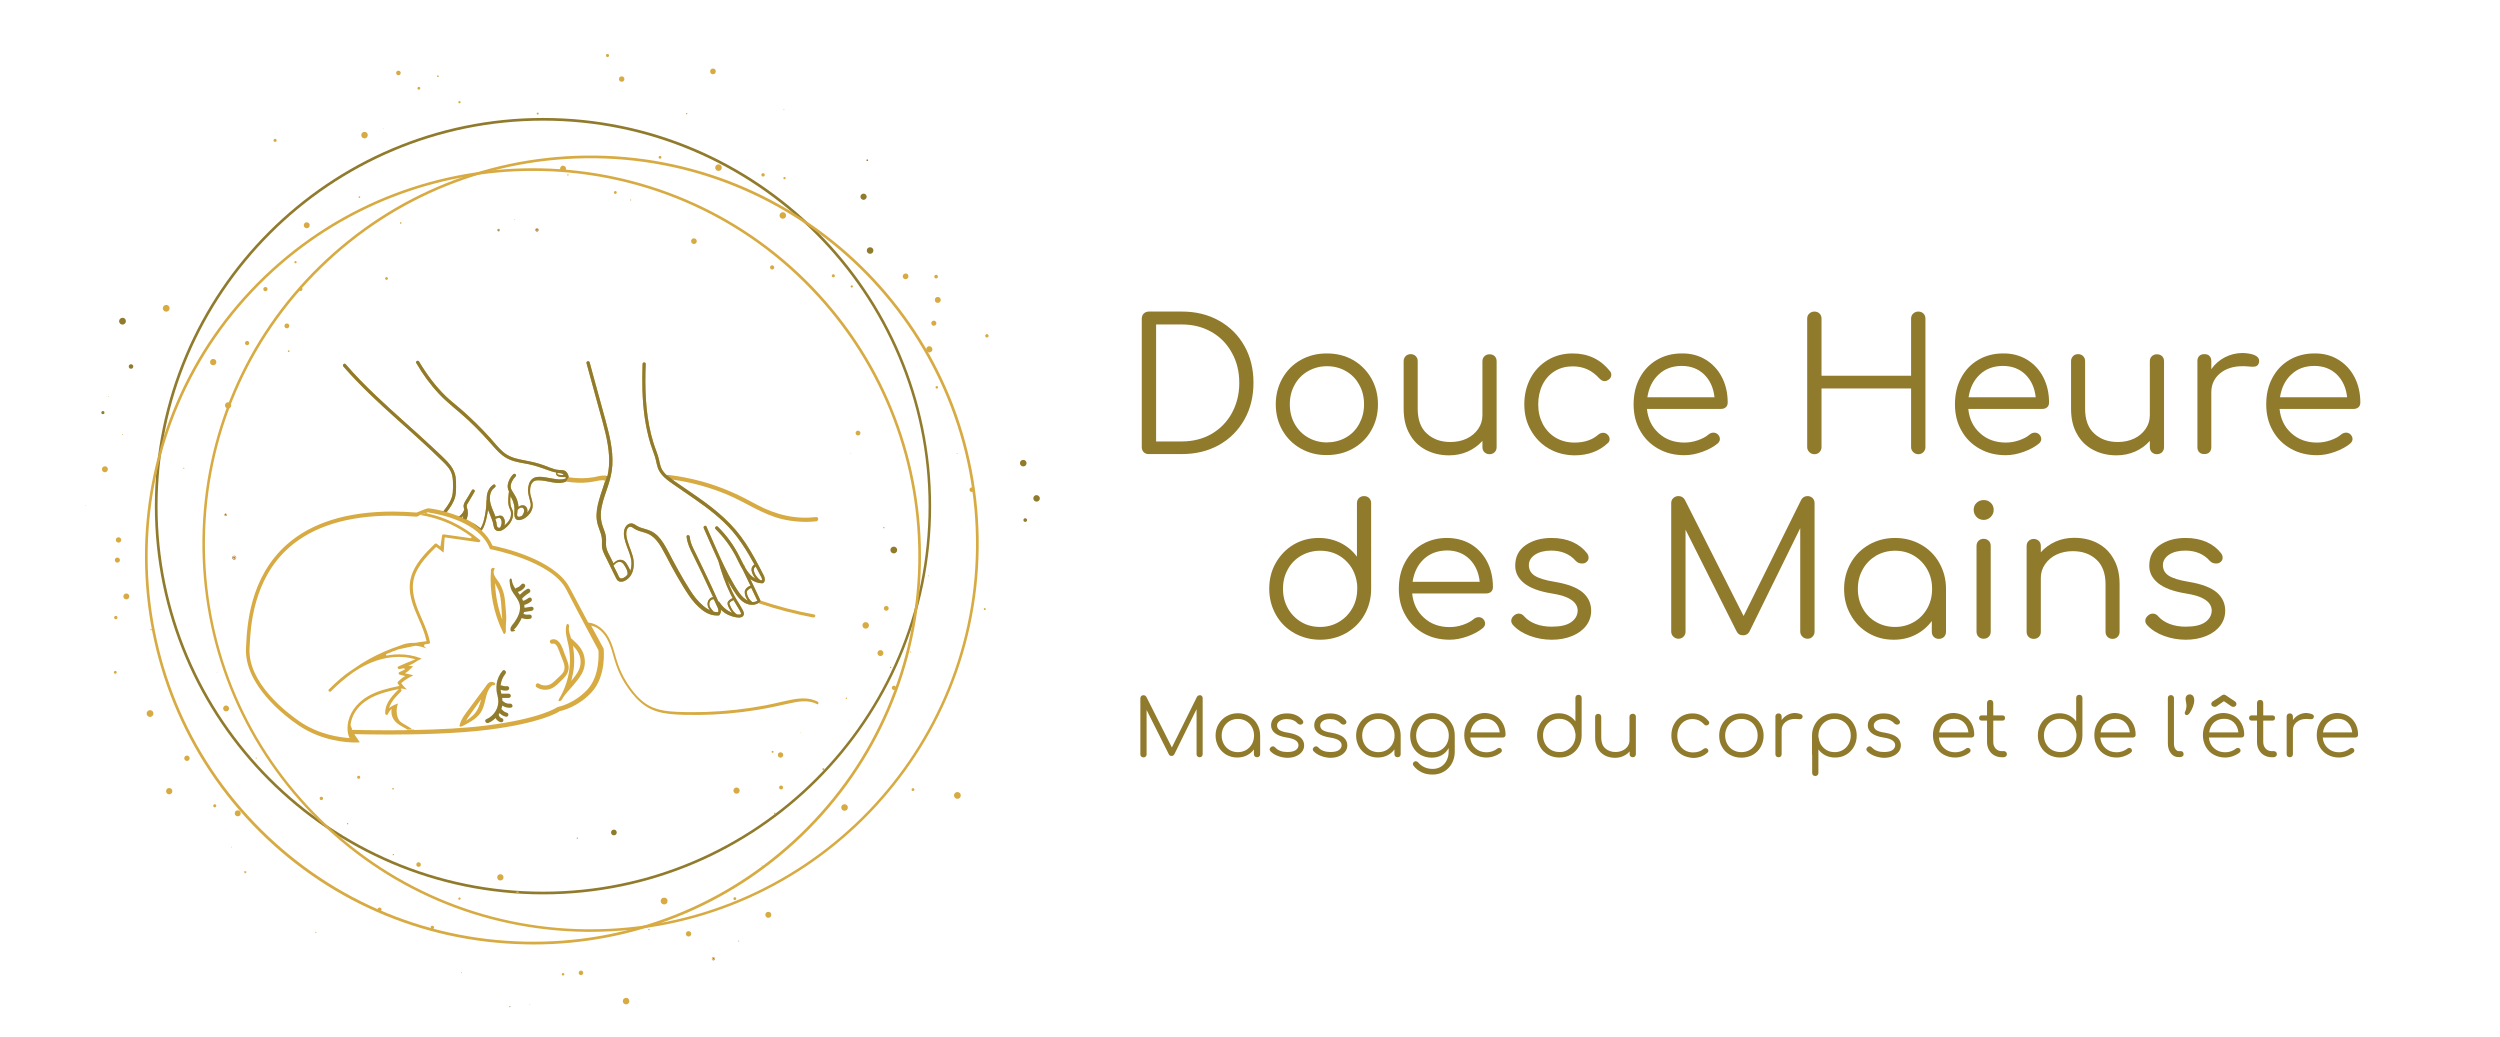 <?xml version="1.0" encoding="utf-8"?>
<!-- Generator: Adobe Illustrator 25.3.1, SVG Export Plug-In . SVG Version: 6.00 Build 0)  -->
<svg version="1.1" id="Calque_1" xmlns="http://www.w3.org/2000/svg" xmlns:xlink="http://www.w3.org/1999/xlink" x="0px" y="0px"
	 viewBox="0 0 1761.3 730.3" style="enable-background:new 0 0 1761.3 730.3;" xml:space="preserve">
<style type="text/css">
	.st0{fill:#907A2C;}
	.st1{fill:#D7AA42;}
	.st2{fill:url(#SVGID_1_);}
	.st3{fill:url(#SVGID_2_);}
	.st4{fill:url(#SVGID_3_);}
	.st5{fill:url(#SVGID_4_);}
	.st6{fill:url(#SVGID_5_);}
	.st7{fill:url(#SVGID_6_);}
	.st8{fill:url(#SVGID_7_);}
	.st9{fill:url(#SVGID_8_);}
	.st10{fill:url(#SVGID_9_);}
	.st11{fill:url(#SVGID_10_);}
	.st12{fill:url(#SVGID_11_);}
	.st13{clip-path:url(#SVGID_13_);fill:#907A2C;}
	.st14{clip-path:url(#SVGID_15_);fill:#907A2C;}
</style>
<g>
	<g>
		<path class="st0" d="M805.8,318.6c-0.9-0.9-1.4-2.1-1.4-3.6v-90.5c0-1.5,0.5-2.7,1.4-3.6c0.9-0.9,2.2-1.4,3.6-1.4h23.3
			c9.7,0,18.4,2.1,26.1,6.4c7.7,4.3,13.6,10.2,17.9,17.8c4.3,7.6,6.4,16.2,6.4,25.9c0,9.7-2.1,18.4-6.4,26
			c-4.3,7.6-10.2,13.6-17.9,17.9c-7.7,4.3-16.4,6.4-26.1,6.4h-23.3C808,320,806.8,319.5,805.8,318.6z M832.7,311
			c7.8,0,14.8-1.8,20.9-5.3c6.1-3.6,10.9-8.5,14.3-14.7c3.4-6.3,5.2-13.3,5.2-21.2c0-7.9-1.7-15-5.2-21.2
			c-3.4-6.3-8.2-11.2-14.3-14.7c-6.1-3.5-13.1-5.3-20.9-5.3h-18.2V311H832.7z"/>
		<path class="st0" d="M916.4,316c-5.5-3.1-9.8-7.4-12.9-12.8c-3.1-5.4-4.7-11.6-4.7-18.3c0-6.8,1.6-12.9,4.7-18.4
			c3.1-5.5,7.4-9.8,12.9-12.9c5.5-3.1,11.6-4.6,18.4-4.6c6.8,0,12.9,1.5,18.4,4.6c5.4,3.1,9.7,7.4,12.9,12.9
			c3.1,5.5,4.7,11.6,4.7,18.4c0,6.8-1.6,12.9-4.7,18.3c-3.1,5.5-7.4,9.7-12.9,12.8c-5.5,3.1-11.6,4.6-18.4,4.6
			C928,320.7,921.9,319.1,916.4,316z M948.3,308.2c4-2.3,7.1-5.5,9.3-9.6c2.2-4.1,3.4-8.6,3.4-13.7c0-5.1-1.1-9.8-3.4-13.8
			c-2.2-4.1-5.3-7.3-9.3-9.6c-4-2.3-8.4-3.5-13.4-3.5c-4.9,0-9.4,1.2-13.4,3.5c-4,2.3-7.2,5.5-9.4,9.6c-2.3,4.1-3.4,8.7-3.4,13.8
			c0,5.1,1.1,9.6,3.4,13.7c2.3,4.1,5.4,7.3,9.4,9.6c4,2.3,8.5,3.5,13.4,3.5C939.8,311.6,944.3,310.5,948.3,308.2z"/>
		<path class="st0" d="M1053,250.9c0.9,0.9,1.4,2.1,1.4,3.5V315c0,1.5-0.5,2.7-1.4,3.6c-0.9,0.9-2.2,1.4-3.6,1.4
			c-1.5,0-2.6-0.5-3.6-1.4c-0.9-0.9-1.4-2.1-1.4-3.6v-4.4c-2.8,3.2-6.3,5.7-10.3,7.5c-4.1,1.8-8.4,2.7-13.2,2.7
			c-6.1,0-11.6-1.3-16.5-3.9c-4.9-2.6-8.7-6.3-11.4-11.3c-2.8-4.9-4.1-10.8-4.1-17.7v-33.5c0-1.4,0.5-2.5,1.4-3.5
			c0.9-0.9,2.1-1.4,3.5-1.4c1.5,0,2.7,0.5,3.6,1.4c0.9,0.9,1.4,2.1,1.4,3.5V288c0,7.6,2.1,13.5,6.4,17.4c4.3,4,9.8,6,16.7,6
			c4.2,0,8-0.8,11.4-2.4c3.4-1.6,6.1-3.9,8.1-6.8c2-2.9,3-6.1,3-9.6v-38.1c0-1.5,0.5-2.6,1.4-3.5c0.9-0.9,2.1-1.4,3.6-1.4
			C1050.8,249.6,1052,250,1053,250.9z"/>
		<path class="st0" d="M1091.1,316c-5.3-3.1-9.5-7.4-12.6-12.9c-3.1-5.4-4.6-11.5-4.6-18.2c0-6.9,1.5-13,4.4-18.5
			c2.9-5.4,7-9.7,12.2-12.8c5.2-3.1,11-4.6,17.5-4.6c10.8,0,19.5,4.1,26.2,12.4c0.7,0.8,1,1.7,1,2.7c0,1.4-0.7,2.6-2.2,3.6
			c-0.8,0.5-1.6,0.8-2.5,0.8c-1.3,0-2.5-0.6-3.7-1.9c-2.6-2.8-5.4-5-8.5-6.4c-3.1-1.4-6.6-2.1-10.3-2.1c-4.7,0-9,1.1-12.7,3.4
			c-3.7,2.3-6.6,5.5-8.6,9.6c-2,4.1-3,8.8-3,13.9c0,5.1,1.1,9.6,3.2,13.7c2.2,4.1,5.2,7.3,9,9.6c3.9,2.3,8.3,3.5,13.3,3.5
			c6.9,0,12.5-1.8,16.7-5.5c1.1-0.9,2.3-1.4,3.5-1.4c1,0,2,0.3,2.8,1c1.2,1,1.8,2.2,1.8,3.5c0,1.1-0.4,2.1-1.3,2.8
			c-6.2,5.8-14,8.6-23.5,8.6C1102.5,320.7,1096.4,319.1,1091.1,316z"/>
		<path class="st0" d="M1201.7,253.4c4.9,3,8.7,7.1,11.4,12.3c2.7,5.2,4.1,11.2,4.1,17.9c0,1.4-0.4,2.5-1.3,3.3
			c-0.9,0.8-2,1.2-3.4,1.2h-52.2c0.7,7,3.4,12.7,8.3,17.1c4.8,4.4,10.9,6.6,18.1,6.6c3.1,0,6.2-0.5,9.4-1.6c3.1-1.1,5.7-2.4,7.6-4.1
			c1.1-0.9,2.3-1.3,3.5-1.3c0.9,0,1.9,0.3,2.8,1c1.1,1,1.7,2.2,1.7,3.5c0,1.1-0.5,2.1-1.4,3c-2.8,2.4-6.5,4.4-10.9,6
			c-4.4,1.6-8.6,2.4-12.7,2.4c-6.9,0-13.1-1.5-18.5-4.6c-5.4-3-9.7-7.3-12.7-12.7c-3.1-5.4-4.6-11.6-4.6-18.5c0-7,1.4-13.2,4.3-18.6
			c2.9-5.5,6.9-9.7,12-12.7c5.1-3,11-4.6,17.5-4.6C1191.2,248.9,1196.8,250.4,1201.7,253.4z M1168.5,263.9c-4.3,4-6.9,9.4-7.9,16
			h47.3c-0.7-6.6-3.1-11.9-7.2-16c-4.1-4-9.4-6.1-15.9-6.1C1178.2,257.8,1172.8,259.8,1168.5,263.9z"/>
		<path class="st0" d="M1274.7,318.5c-1-1-1.5-2.2-1.5-3.5v-90.5c0-1.5,0.5-2.7,1.5-3.6c1-0.9,2.2-1.4,3.6-1.4
			c1.5,0,2.7,0.5,3.6,1.4c0.9,0.9,1.4,2.1,1.4,3.6v40.2h63.1v-40.2c0-1.5,0.5-2.7,1.5-3.6c1-0.9,2.2-1.4,3.6-1.4
			c1.5,0,2.7,0.5,3.6,1.4c0.9,0.9,1.4,2.1,1.4,3.6V315c0,1.4-0.5,2.6-1.4,3.5c-0.9,1-2.2,1.5-3.6,1.5c-1.4,0-2.6-0.5-3.6-1.5
			c-1-1-1.5-2.2-1.5-3.5v-41.3h-63.1V315c0,1.4-0.5,2.6-1.4,3.5c-0.9,1-2.2,1.5-3.6,1.5C1276.9,320,1275.7,319.5,1274.7,318.5z"/>
		<path class="st0" d="M1428.1,253.4c4.9,3,8.7,7.1,11.4,12.3c2.7,5.2,4.1,11.2,4.1,17.9c0,1.4-0.4,2.5-1.3,3.3
			c-0.9,0.8-2,1.2-3.4,1.2h-52.2c0.7,7,3.4,12.7,8.3,17.1c4.8,4.4,10.9,6.6,18.1,6.6c3.1,0,6.2-0.5,9.4-1.6c3.1-1.1,5.7-2.4,7.6-4.1
			c1.1-0.9,2.3-1.3,3.5-1.3c0.9,0,1.9,0.3,2.8,1c1.1,1,1.7,2.2,1.7,3.5c0,1.1-0.5,2.1-1.4,3c-2.8,2.4-6.5,4.4-10.9,6
			c-4.4,1.6-8.6,2.4-12.7,2.4c-6.9,0-13.1-1.5-18.5-4.6c-5.4-3-9.7-7.3-12.7-12.7c-3.1-5.4-4.6-11.6-4.6-18.5c0-7,1.4-13.2,4.3-18.6
			c2.9-5.5,6.9-9.7,12-12.7c5.1-3,11-4.6,17.5-4.6C1417.5,248.9,1423.1,250.4,1428.1,253.4z M1394.8,263.9c-4.3,4-6.9,9.4-7.9,16
			h47.3c-0.7-6.6-3.1-11.9-7.2-16c-4.1-4-9.4-6.1-15.9-6.1C1404.6,257.8,1399.1,259.8,1394.8,263.9z"/>
		<path class="st0" d="M1523.2,250.9c0.9,0.9,1.4,2.1,1.4,3.5V315c0,1.5-0.5,2.7-1.4,3.6c-0.9,0.9-2.2,1.4-3.6,1.4
			c-1.5,0-2.6-0.5-3.6-1.4c-0.9-0.9-1.4-2.1-1.4-3.6v-4.4c-2.8,3.2-6.3,5.7-10.3,7.5c-4.1,1.8-8.4,2.7-13.2,2.7
			c-6.1,0-11.6-1.3-16.5-3.9c-4.9-2.6-8.7-6.3-11.4-11.3c-2.8-4.9-4.1-10.8-4.1-17.7v-33.5c0-1.4,0.5-2.5,1.4-3.5
			c0.9-0.9,2.1-1.4,3.5-1.4c1.5,0,2.7,0.5,3.6,1.4c0.9,0.9,1.4,2.1,1.4,3.5V288c0,7.6,2.1,13.5,6.4,17.4c4.3,4,9.8,6,16.7,6
			c4.2,0,8-0.8,11.4-2.4c3.4-1.6,6.1-3.9,8.1-6.8c2-2.9,3-6.1,3-9.6v-38.1c0-1.5,0.5-2.6,1.4-3.5c0.9-0.9,2.1-1.4,3.6-1.4
			C1521,249.6,1522.2,250,1523.2,250.9z"/>
		<path class="st0" d="M1588.4,250.2c2.1,0.9,3.2,2.3,3.2,4c0,0.5,0,0.9-0.1,1.2c-0.3,1.2-0.9,2-1.6,2.4c-0.7,0.4-1.7,0.6-3,0.6
			c-0.8,0-2.1-0.1-4-0.3c-0.7-0.1-1.7-0.1-3.1-0.1c-6.5,0-11.7,1.7-15.8,5.1c-4.1,3.4-6.1,7.9-6.1,13.4v38.5c0,1.5-0.4,2.7-1.3,3.6
			c-0.9,0.9-2.1,1.3-3.6,1.3c-1.6,0-2.8-0.4-3.6-1.3c-0.9-0.9-1.3-2.1-1.3-3.6v-60.6c0-1.5,0.4-2.7,1.3-3.6c0.9-0.9,2.1-1.3,3.6-1.3
			c1.6,0,2.8,0.4,3.6,1.3c0.9,0.9,1.3,2.1,1.3,3.6v5.7c2.5-3.6,5.7-6.4,9.6-8.4c3.9-2,8.1-3,12.5-3
			C1583.4,248.8,1586.3,249.3,1588.4,250.2z"/>
		<path class="st0" d="M1647.4,253.4c4.9,3,8.7,7.1,11.4,12.3c2.7,5.2,4.1,11.2,4.1,17.9c0,1.4-0.4,2.5-1.3,3.3
			c-0.9,0.8-2,1.2-3.4,1.2H1606c0.7,7,3.4,12.7,8.3,17.1c4.8,4.4,10.9,6.6,18.1,6.6c3.1,0,6.2-0.5,9.4-1.6c3.1-1.1,5.7-2.4,7.6-4.1
			c1.1-0.9,2.3-1.3,3.5-1.3c0.9,0,1.9,0.3,2.8,1c1.1,1,1.7,2.2,1.7,3.5c0,1.1-0.5,2.1-1.4,3c-2.8,2.4-6.5,4.4-10.9,6
			c-4.4,1.6-8.6,2.4-12.7,2.4c-6.9,0-13.1-1.5-18.5-4.6c-5.4-3-9.7-7.3-12.7-12.7c-3.1-5.4-4.6-11.6-4.6-18.5c0-7,1.4-13.2,4.3-18.6
			c2.9-5.5,6.9-9.7,12-12.7c5.1-3,11-4.6,17.5-4.6C1636.9,248.9,1642.5,250.4,1647.4,253.4z M1614.2,263.9c-4.3,4-6.9,9.4-7.9,16
			h47.3c-0.7-6.6-3.1-11.9-7.2-16c-4.1-4-9.4-6.1-15.9-6.1C1623.9,257.8,1618.5,259.8,1614.2,263.9z"/>
		<path class="st0" d="M966,384.5v30.3c0,6.7-1.6,12.8-4.7,18.3c-3.1,5.5-7.5,9.8-12.9,12.9c-5.5,3.1-11.6,4.7-18.3,4.7
			c-6.7,0-12.8-1.6-18.3-4.7c-5.5-3.1-9.8-7.4-12.9-12.9c-3.1-5.5-4.7-11.6-4.7-18.3c0-6.7,1.5-12.8,4.6-18.2
			c3.1-5.4,7.2-9.7,12.5-12.9c5.3-3.1,11.2-4.7,17.8-4.7c5.6,0,10.7,1.2,15.4,3.5c4.7,2.4,8.5,5.6,11.5,9.7v-37.7
			c0-1.5,0.5-2.7,1.4-3.6c0.9-0.9,2.2-1.4,3.6-1.4c1.5,0,2.7,0.5,3.6,1.4c0.9,0.9,1.4,2.1,1.4,3.6v28.8
			C965.9,383.6,966,384,966,384.5z M943.4,438.1c4-2.4,7.1-5.6,9.4-9.7c2.3-4.1,3.4-8.6,3.4-13.7c0-1.5,0-2.5-0.1-3.2
			c-0.1-0.2-0.1-0.4-0.1-0.6c-0.9-6.7-3.7-12.2-8.5-16.5c-4.8-4.3-10.6-6.4-17.4-6.4c-4.9,0-9.4,1.2-13.4,3.5
			c-4,2.3-7.2,5.5-9.4,9.6c-2.3,4.1-3.4,8.6-3.4,13.7c0,5.1,1.1,9.6,3.4,13.7c2.3,4.1,5.4,7.3,9.4,9.7c4,2.4,8.5,3.5,13.4,3.5
			C934.9,441.7,939.4,440.5,943.4,438.1z"/>
		<path class="st0" d="M1036.3,383.4c4.9,3,8.7,7.1,11.4,12.3c2.7,5.2,4.1,11.2,4.1,17.9c0,1.4-0.4,2.5-1.3,3.3
			c-0.9,0.8-2,1.2-3.4,1.2h-52.2c0.7,7,3.4,12.7,8.3,17.1c4.8,4.4,10.9,6.6,18.1,6.6c3.1,0,6.2-0.5,9.4-1.6c3.1-1.1,5.7-2.4,7.6-4.1
			c1.1-0.9,2.3-1.3,3.5-1.3c0.9,0,1.9,0.3,2.8,1c1.1,1,1.7,2.2,1.7,3.5c0,1.1-0.5,2.1-1.4,3c-2.8,2.4-6.5,4.4-10.9,6
			c-4.4,1.6-8.6,2.4-12.7,2.4c-6.9,0-13.1-1.5-18.5-4.6c-5.4-3-9.7-7.3-12.7-12.7c-3.1-5.4-4.6-11.6-4.6-18.5c0-7,1.4-13.2,4.3-18.6
			c2.9-5.5,6.9-9.7,12-12.7c5.1-3,11-4.6,17.5-4.6C1025.7,379,1031.4,380.5,1036.3,383.4z M1003.1,393.9c-4.3,4-6.9,9.4-7.9,16h47.3
			c-0.7-6.6-3.1-11.9-7.2-16c-4.1-4-9.4-6.1-15.9-6.1C1012.8,387.9,1007.4,389.9,1003.1,393.9z"/>
		<path class="st0" d="M1077.9,448c-4.9-1.8-8.9-4.3-11.9-7.6c-0.9-1-1.3-2-1.3-3c0-1.5,0.7-2.7,2.1-3.9c1-0.8,2.1-1.2,3.2-1.2
			c1.5,0,2.7,0.6,3.7,1.8c2.1,2.4,4.8,4.2,8.2,5.5c3.4,1.3,7.2,1.9,11.3,1.9c6,0,10.6-1,13.6-3.1c3-2.1,4.6-4.8,4.7-8.1
			c0-3.1-1.5-5.7-4.5-7.7c-3-2.1-7.8-3.6-14.3-4.6c-8.4-1.4-14.8-3.8-18.9-7.1c-4.2-3.4-6.3-7.5-6.3-12.3c0-6.3,2.4-11.1,7.3-14.5
			c4.9-3.4,11-5.1,18.3-5.1c5.7,0,10.6,1,14.9,2.9c4.2,1.9,7.6,4.6,10.2,8c0.7,1.1,1,2.1,1,3c0,1.5-0.7,2.6-2.1,3.5
			c-0.6,0.4-1.4,0.6-2.5,0.6c-1.8,0-3.3-0.6-4.5-1.9c-4.2-4.8-10-7.2-17.3-7.2c-4.7,0-8.5,1-11.4,2.9c-2.8,1.9-4.3,4.4-4.3,7.3
			c0,3.1,1.3,5.6,4,7.4c2.7,1.8,7.4,3.3,14.2,4.4c9.2,1.5,15.8,4.1,19.8,7.5c4,3.5,5.9,7.8,5.9,12.9c0,3.9-1.2,7.5-3.6,10.6
			c-2.4,3.1-5.7,5.5-9.9,7.2c-4.2,1.7-9,2.6-14.3,2.6C1087.9,450.7,1082.8,449.8,1077.9,448z"/>
		<path class="st0" d="M1277,350.9c0.9,0.9,1.4,2.1,1.4,3.6V445c0,1.4-0.5,2.6-1.4,3.5c-0.9,1-2.1,1.5-3.5,1.5
			c-1.5,0-2.7-0.5-3.7-1.5c-1-1-1.5-2.2-1.5-3.5v-72.9l-35.9,73.1c-1,1.6-2.5,2.4-4.4,2.4c-2.2,0-3.7-1-4.7-3.1l-35.8-71.3V445
			c0,1.4-0.5,2.6-1.4,3.5c-0.9,1-2.2,1.5-3.6,1.5c-1.4,0-2.6-0.5-3.6-1.5c-1-1-1.5-2.2-1.5-3.5v-90.5c0-1.5,0.5-2.7,1.5-3.6
			c1-0.9,2.2-1.4,3.6-1.4c2,0,3.5,0.9,4.5,2.6l41.4,81.9l40.6-81.9c1-1.7,2.5-2.6,4.5-2.6C1274.8,349.5,1276,350,1277,350.9z"/>
		<path class="st0" d="M1353.4,383.7c5.5,3.1,9.8,7.4,12.9,12.9c3.1,5.5,4.7,11.6,4.7,18.3v30.3c0,1.4-0.5,2.5-1.4,3.5
			c-0.9,0.9-2.2,1.4-3.6,1.4c-1.5,0-2.7-0.5-3.6-1.4c-0.9-0.9-1.4-2.1-1.4-3.5v-7.7c-3,4.1-6.9,7.4-11.5,9.7
			c-4.7,2.4-9.8,3.5-15.4,3.5c-6.6,0-12.5-1.6-17.8-4.7c-5.3-3.1-9.5-7.4-12.5-12.9c-3.1-5.4-4.6-11.5-4.6-18.2
			c0-6.7,1.6-12.8,4.7-18.3c3.1-5.5,7.5-9.8,12.9-12.9c5.5-3.1,11.6-4.7,18.3-4.7S1347.9,380.6,1353.4,383.7z M1348.4,438.2
			c4-2.3,7.1-5.5,9.4-9.6c2.3-4.1,3.4-8.6,3.4-13.7c0-5.1-1.1-9.6-3.4-13.7c-2.3-4.1-5.4-7.3-9.4-9.7c-4-2.4-8.4-3.5-13.3-3.5
			c-4.9,0-9.4,1.2-13.4,3.5c-4,2.4-7.2,5.6-9.4,9.7c-2.3,4.1-3.4,8.6-3.4,13.7c0,5.1,1.1,9.6,3.4,13.7c2.3,4.1,5.4,7.3,9.4,9.6
			c4,2.3,8.5,3.5,13.4,3.5C1340,441.7,1344.5,440.5,1348.4,438.2z"/>
		<path class="st0" d="M1392.5,364.2c-1.3-1.4-2-3-2-5c0-2.1,0.7-3.7,2.1-5c1.4-1.3,3.1-1.9,5-1.9c1.9,0,3.5,0.6,4.9,1.9
			c1.4,1.3,2.1,3,2.1,5c0,2-0.7,3.6-2.1,5c-1.4,1.4-3.1,2.1-5,2.1C1395.4,366.2,1393.8,365.6,1392.5,364.2z M1393.9,448.6
			c-0.9-0.9-1.4-2.1-1.4-3.6v-60.4c0-1.5,0.5-2.7,1.4-3.6c0.9-0.9,2.2-1.4,3.6-1.4c1.5,0,2.6,0.5,3.6,1.4c0.9,0.9,1.4,2.1,1.4,3.6
			V445c0,1.5-0.5,2.7-1.4,3.6c-0.9,0.9-2.1,1.4-3.6,1.4C1396.1,450,1394.9,449.6,1393.9,448.6z"/>
		<path class="st0" d="M1477.8,382.7c4.9,2.6,8.7,6.3,11.4,11.3c2.8,4.9,4.1,10.8,4.1,17.7v33.5c0,1.4-0.5,2.5-1.4,3.5
			c-0.9,0.9-2.1,1.4-3.5,1.4c-1.5,0-2.7-0.5-3.6-1.4c-0.9-0.9-1.4-2.1-1.4-3.5v-33.5c0-7.6-2.1-13.5-6.4-17.4c-4.3-4-9.8-6-16.7-6
			c-4.2,0-8,0.8-11.4,2.4c-3.4,1.6-6.1,3.9-8.1,6.8c-2,2.9-3,6.1-3,9.6v38.1c0,1.5-0.5,2.6-1.4,3.5c-0.9,0.9-2.1,1.4-3.6,1.4
			c-1.5,0-2.7-0.5-3.6-1.4c-0.9-0.9-1.4-2.1-1.4-3.5v-60.5c0-1.5,0.5-2.7,1.4-3.6c0.9-0.9,2.2-1.4,3.6-1.4c1.5,0,2.6,0.5,3.6,1.4
			c0.9,0.9,1.4,2.1,1.4,3.6v4.4c2.8-3.2,6.3-5.7,10.3-7.5c4-1.8,8.4-2.7,13.2-2.7C1467.4,378.9,1472.9,380.1,1477.8,382.7z"/>
		<path class="st0" d="M1524.6,448c-4.9-1.8-8.9-4.3-11.9-7.6c-0.9-1-1.3-2-1.3-3c0-1.5,0.7-2.7,2.1-3.9c1-0.8,2.1-1.2,3.2-1.2
			c1.5,0,2.7,0.6,3.7,1.8c2.1,2.4,4.8,4.2,8.2,5.5c3.4,1.3,7.2,1.9,11.3,1.9c6,0,10.6-1,13.6-3.1c3-2.1,4.6-4.8,4.7-8.1
			c0-3.1-1.5-5.7-4.5-7.7c-3-2.1-7.8-3.6-14.3-4.6c-8.4-1.4-14.8-3.8-18.9-7.1c-4.2-3.4-6.3-7.5-6.3-12.3c0-6.3,2.4-11.1,7.3-14.5
			c4.9-3.4,11-5.1,18.3-5.1c5.7,0,10.6,1,14.9,2.9c4.2,1.9,7.6,4.6,10.2,8c0.7,1.1,1,2.1,1,3c0,1.5-0.7,2.6-2.1,3.5
			c-0.6,0.4-1.4,0.6-2.5,0.6c-1.8,0-3.3-0.6-4.5-1.9c-4.2-4.8-10-7.2-17.3-7.2c-4.7,0-8.5,1-11.4,2.9c-2.8,1.9-4.3,4.4-4.3,7.3
			c0,3.1,1.3,5.6,4,7.4c2.7,1.8,7.4,3.3,14.2,4.4c9.2,1.5,15.8,4.1,19.8,7.5c4,3.5,5.9,7.8,5.9,12.9c0,3.9-1.2,7.5-3.6,10.6
			c-2.4,3.1-5.7,5.5-9.9,7.2c-4.2,1.7-9,2.6-14.3,2.6C1534.7,450.7,1529.5,449.8,1524.6,448z"/>
	</g>
	<g>
		<path class="st0" d="M846.7,490.3c0.4,0.4,0.6,0.9,0.6,1.6v39.5c0,0.6-0.2,1.1-0.6,1.5c-0.4,0.4-0.9,0.6-1.5,0.6
			c-0.6,0-1.2-0.2-1.6-0.6c-0.4-0.4-0.6-0.9-0.6-1.5v-31.8l-15.7,31.9c-0.5,0.7-1.1,1.1-1.9,1.1c-0.9,0-1.6-0.4-2-1.3l-15.6-31.1
			v31.3c0,0.6-0.2,1.1-0.6,1.5c-0.4,0.4-0.9,0.6-1.6,0.6c-0.6,0-1.1-0.2-1.6-0.6c-0.4-0.4-0.6-0.9-0.6-1.5v-39.5
			c0-0.6,0.2-1.2,0.6-1.6c0.4-0.4,0.9-0.6,1.6-0.6c0.9,0,1.5,0.4,2,1.1l18,35.7l17.7-35.7c0.5-0.7,1.1-1.1,2-1.1
			C845.8,489.7,846.3,489.9,846.7,490.3z"/>
		<path class="st0" d="M880.1,504.6c2.4,1.4,4.3,3.2,5.6,5.6c1.4,2.4,2.1,5.1,2.1,8v13.2c0,0.6-0.2,1.1-0.6,1.5
			c-0.4,0.4-0.9,0.6-1.6,0.6c-0.6,0-1.2-0.2-1.6-0.6c-0.4-0.4-0.6-0.9-0.6-1.5V528c-1.3,1.8-3,3.2-5,4.2c-2,1-4.3,1.5-6.7,1.5
			c-2.9,0-5.4-0.7-7.8-2c-2.3-1.4-4.1-3.2-5.5-5.6c-1.3-2.4-2-5-2-7.9c0-2.9,0.7-5.6,2.1-8c1.4-2.4,3.3-4.3,5.6-5.6
			c2.4-1.4,5-2.1,8-2.1S877.7,503.2,880.1,504.6z M877.9,528.4c1.7-1,3.1-2.4,4.1-4.2c1-1.8,1.5-3.8,1.5-6c0-2.2-0.5-4.2-1.5-6
			c-1-1.8-2.4-3.2-4.1-4.2c-1.7-1-3.7-1.5-5.8-1.5c-2.1,0-4.1,0.5-5.8,1.5c-1.7,1-3.1,2.4-4.1,4.2c-1,1.8-1.5,3.8-1.5,6
			c0,2.2,0.5,4.2,1.5,6c1,1.8,2.4,3.2,4.1,4.2c1.7,1,3.7,1.5,5.8,1.5C874.2,529.9,876.2,529.4,877.9,528.4z"/>
		<path class="st0" d="M900.3,532.6c-2.1-0.8-3.9-1.9-5.2-3.3c-0.4-0.4-0.6-0.9-0.6-1.3c0-0.6,0.3-1.2,0.9-1.7
			c0.5-0.3,0.9-0.5,1.4-0.5c0.6,0,1.2,0.3,1.6,0.8c0.9,1,2.1,1.9,3.6,2.4c1.5,0.6,3.1,0.8,4.9,0.8c2.6,0,4.6-0.4,5.9-1.3
			c1.3-0.9,2-2.1,2-3.5c0-1.3-0.7-2.5-2-3.4c-1.3-0.9-3.4-1.6-6.3-2c-3.7-0.6-6.4-1.6-8.3-3.1c-1.8-1.5-2.7-3.3-2.7-5.4
			c0-2.7,1.1-4.8,3.2-6.3c2.1-1.5,4.8-2.2,8-2.2c2.5,0,4.6,0.4,6.5,1.3c1.8,0.8,3.3,2,4.5,3.5c0.3,0.5,0.5,0.9,0.5,1.3
			c0,0.6-0.3,1.1-0.9,1.5c-0.3,0.2-0.6,0.3-1.1,0.3c-0.8,0-1.4-0.3-2-0.8c-1.8-2.1-4.4-3.1-7.6-3.1c-2.1,0-3.7,0.4-5,1.3
			c-1.2,0.8-1.9,1.9-1.9,3.2c0,1.3,0.6,2.4,1.7,3.2c1.2,0.8,3.2,1.5,6.2,1.9c4,0.7,6.9,1.8,8.6,3.3c1.7,1.5,2.6,3.4,2.6,5.6
			c0,1.7-0.5,3.3-1.6,4.6c-1,1.3-2.5,2.4-4.3,3.1c-1.8,0.8-3.9,1.1-6.3,1.1C904.7,533.8,902.4,533.4,900.3,532.6z"/>
		<path class="st0" d="M930.7,532.6c-2.1-0.8-3.9-1.9-5.2-3.3c-0.4-0.4-0.6-0.9-0.6-1.3c0-0.6,0.3-1.2,0.9-1.7
			c0.5-0.3,0.9-0.5,1.4-0.5c0.6,0,1.2,0.3,1.6,0.8c0.9,1,2.1,1.9,3.6,2.4c1.5,0.6,3.1,0.8,4.9,0.8c2.6,0,4.6-0.4,5.9-1.3
			c1.3-0.9,2-2.1,2-3.5c0-1.3-0.7-2.5-2-3.4c-1.3-0.9-3.4-1.6-6.3-2c-3.7-0.6-6.4-1.6-8.3-3.1c-1.8-1.5-2.7-3.3-2.7-5.4
			c0-2.7,1.1-4.8,3.2-6.3c2.1-1.5,4.8-2.2,8-2.2c2.5,0,4.6,0.4,6.5,1.3c1.8,0.8,3.3,2,4.5,3.5c0.3,0.5,0.5,0.9,0.5,1.3
			c0,0.6-0.3,1.1-0.9,1.5c-0.3,0.2-0.6,0.3-1.1,0.3c-0.8,0-1.4-0.3-2-0.8c-1.8-2.1-4.4-3.1-7.6-3.1c-2.1,0-3.7,0.4-5,1.3
			c-1.2,0.8-1.9,1.9-1.9,3.2c0,1.3,0.6,2.4,1.7,3.2c1.2,0.8,3.2,1.5,6.2,1.9c4,0.7,6.9,1.8,8.6,3.3c1.7,1.5,2.6,3.4,2.6,5.6
			c0,1.7-0.5,3.3-1.6,4.6c-1,1.3-2.5,2.4-4.3,3.1c-1.8,0.8-3.9,1.1-6.3,1.1C935.1,533.8,932.8,533.4,930.7,532.6z"/>
		<path class="st0" d="M979.1,504.6c2.4,1.4,4.3,3.2,5.6,5.6c1.4,2.4,2.1,5.1,2.1,8v13.2c0,0.6-0.2,1.1-0.6,1.5
			c-0.4,0.4-0.9,0.6-1.6,0.6c-0.6,0-1.2-0.2-1.6-0.6c-0.4-0.4-0.6-0.9-0.6-1.5V528c-1.3,1.8-3,3.2-5,4.2c-2,1-4.3,1.5-6.7,1.5
			c-2.9,0-5.4-0.7-7.8-2c-2.3-1.4-4.1-3.2-5.5-5.6c-1.3-2.4-2-5-2-7.9c0-2.9,0.7-5.6,2.1-8c1.4-2.4,3.3-4.3,5.6-5.6
			c2.4-1.4,5-2.1,8-2.1S976.7,503.2,979.1,504.6z M976.9,528.4c1.7-1,3.1-2.4,4.1-4.2c1-1.8,1.5-3.8,1.5-6c0-2.2-0.5-4.2-1.5-6
			c-1-1.8-2.4-3.2-4.1-4.2c-1.7-1-3.7-1.5-5.8-1.5s-4.1,0.5-5.8,1.5c-1.7,1-3.1,2.4-4.1,4.2c-1,1.8-1.5,3.8-1.5,6
			c0,2.2,0.5,4.2,1.5,6c1,1.8,2.4,3.2,4.1,4.2c1.7,1,3.7,1.5,5.8,1.5S975.2,529.4,976.9,528.4z"/>
		<path class="st0" d="M1017.3,504.5c2.4,1.3,4.2,3.2,5.6,5.6c1.4,2.4,2,5.1,2,8.1v11.5c0,3-0.7,5.7-2,8.1c-1.3,2.4-3.2,4.4-5.6,5.8
			c-2.4,1.4-5,2.1-8,2.1c-2.9,0-5.5-0.5-7.7-1.6c-2.3-1.1-4.2-2.6-5.7-4.6c-0.3-0.4-0.5-0.8-0.5-1.3c0-0.6,0.3-1,0.8-1.5
			c0.4-0.3,0.8-0.4,1.2-0.4c0.3,0,0.7,0.1,1,0.3c0.3,0.2,0.6,0.4,0.8,0.6c1.1,1.4,2.6,2.5,4.3,3.3c1.7,0.8,3.7,1.2,5.9,1.2
			c2.1,0,4-0.5,5.7-1.5c1.7-1,3.1-2.5,4-4.3c1-1.9,1.5-4,1.5-6.4V527c-1.1,2.1-2.7,3.8-4.8,5c-2.1,1.2-4.4,1.8-7.1,1.8
			c-2.9,0-5.6-0.7-7.9-2c-2.3-1.3-4.1-3.2-5.4-5.6c-1.3-2.4-1.9-5.1-1.9-8.1c0-3,0.7-5.7,2-8.1c1.4-2.4,3.2-4.2,5.6-5.6
			c2.4-1.3,5.1-2,8-2C1012.3,502.5,1015,503.2,1017.3,504.5z M1015.1,528.4c1.7-1,3.1-2.4,4.1-4.2c1-1.8,1.5-3.8,1.5-6
			c0-2.2-0.5-4.3-1.5-6c-1-1.8-2.3-3.2-4.1-4.2c-1.7-1-3.7-1.5-5.9-1.5c-2.2,0-4.2,0.5-5.9,1.5c-1.7,1-3.1,2.4-4.1,4.2
			c-1,1.8-1.5,3.8-1.5,6c0,2.2,0.5,4.3,1.5,6c1,1.8,2.3,3.2,4.1,4.2c1.7,1,3.7,1.5,5.9,1.5C1011.4,529.9,1013.4,529.4,1015.1,528.4z
			"/>
		<path class="st0" d="M1053.9,504.5c2.1,1.3,3.8,3.1,5,5.4c1.2,2.3,1.8,4.9,1.8,7.8c0,0.6-0.2,1.1-0.6,1.4
			c-0.4,0.4-0.9,0.5-1.5,0.5h-22.8c0.3,3.1,1.5,5.6,3.6,7.5c2.1,1.9,4.7,2.9,7.9,2.9c1.4,0,2.7-0.2,4.1-0.7c1.4-0.5,2.5-1.1,3.3-1.8
			c0.5-0.4,1-0.6,1.5-0.6c0.4,0,0.8,0.1,1.2,0.4c0.5,0.4,0.7,1,0.7,1.5c0,0.5-0.2,0.9-0.6,1.3c-1.2,1-2.8,1.9-4.7,2.6
			c-1.9,0.7-3.8,1-5.5,1c-3,0-5.7-0.7-8.1-2c-2.4-1.3-4.2-3.2-5.6-5.6c-1.3-2.4-2-5.1-2-8.1c0-3,0.6-5.7,1.9-8.1
			c1.3-2.4,3-4.2,5.2-5.6c2.2-1.3,4.8-2,7.6-2C1049.3,502.5,1051.8,503.2,1053.9,504.5z M1039.4,509c-1.9,1.8-3,4.1-3.4,7h20.6
			c-0.3-2.9-1.4-5.2-3.2-7s-4.1-2.6-6.9-2.6C1043.7,506.4,1041.3,507.3,1039.4,509z"/>
		<path class="st0" d="M1114.3,504.9v13.2c0,2.9-0.7,5.6-2.1,8c-1.4,2.4-3.3,4.3-5.6,5.6c-2.4,1.4-5,2-8,2c-2.9,0-5.6-0.7-8-2
			c-2.4-1.4-4.3-3.2-5.6-5.6c-1.4-2.4-2.1-5.1-2.1-8c0-2.9,0.7-5.6,2-7.9c1.3-2.4,3.2-4.3,5.5-5.6c2.3-1.4,4.9-2.1,7.8-2.1
			c2.4,0,4.7,0.5,6.7,1.5c2,1,3.7,2.4,5,4.2v-16.5c0-0.6,0.2-1.2,0.6-1.6c0.4-0.4,0.9-0.6,1.6-0.6c0.6,0,1.2,0.2,1.6,0.6
			c0.4,0.4,0.6,0.9,0.6,1.6v12.6C1114.3,504.6,1114.3,504.7,1114.3,504.9z M1104.4,528.3c1.7-1,3.1-2.4,4.1-4.2c1-1.8,1.5-3.8,1.5-6
			c0-0.6,0-1.1-0.1-1.4c0-0.1-0.1-0.2-0.1-0.3c-0.4-2.9-1.6-5.3-3.7-7.2s-4.6-2.8-7.6-2.8c-2.1,0-4.1,0.5-5.8,1.5
			c-1.7,1-3.1,2.4-4.1,4.2c-1,1.8-1.5,3.8-1.5,6c0,2.2,0.5,4.2,1.5,6c1,1.8,2.4,3.2,4.1,4.2c1.7,1,3.7,1.5,5.8,1.5
			C1100.8,529.9,1102.7,529.4,1104.4,528.3z"/>
		<path class="st0" d="M1151.9,503.4c0.4,0.4,0.6,0.9,0.6,1.5v26.4c0,0.6-0.2,1.2-0.6,1.6c-0.4,0.4-0.9,0.6-1.6,0.6
			c-0.6,0-1.2-0.2-1.6-0.6c-0.4-0.4-0.6-0.9-0.6-1.6v-1.9c-1.2,1.4-2.7,2.5-4.5,3.3c-1.8,0.8-3.7,1.2-5.8,1.2
			c-2.7,0-5.1-0.6-7.2-1.7c-2.1-1.1-3.8-2.8-5-4.9c-1.2-2.2-1.8-4.7-1.8-7.7v-14.6c0-0.6,0.2-1.1,0.6-1.5c0.4-0.4,0.9-0.6,1.5-0.6
			c0.6,0,1.2,0.2,1.6,0.6c0.4,0.4,0.6,0.9,0.6,1.5v14.6c0,3.3,0.9,5.9,2.8,7.6c1.9,1.7,4.3,2.6,7.3,2.6c1.8,0,3.5-0.4,5-1.1
			c1.5-0.7,2.7-1.7,3.5-2.9c0.9-1.3,1.3-2.6,1.3-4.2v-16.6c0-0.6,0.2-1.2,0.6-1.5c0.4-0.4,0.9-0.6,1.6-0.6
			C1150.9,502.8,1151.4,503,1151.9,503.4z"/>
		<path class="st0" d="M1185,531.8c-2.3-1.4-4.2-3.2-5.5-5.6c-1.3-2.4-2-5-2-7.9c0-3,0.6-5.7,1.9-8.1c1.3-2.4,3-4.2,5.3-5.6
			c2.3-1.3,4.8-2,7.6-2c4.7,0,8.5,1.8,11.4,5.4c0.3,0.3,0.5,0.7,0.5,1.2c0,0.6-0.3,1.1-1,1.6c-0.3,0.2-0.7,0.3-1.1,0.3
			c-0.6,0-1.1-0.3-1.6-0.8c-1.1-1.2-2.4-2.2-3.7-2.8c-1.4-0.6-2.9-0.9-4.5-0.9c-2.1,0-3.9,0.5-5.5,1.5c-1.6,1-2.9,2.4-3.8,4.2
			c-0.9,1.8-1.3,3.8-1.3,6.1c0,2.2,0.5,4.2,1.4,6c0.9,1.8,2.3,3.2,3.9,4.2c1.7,1,3.6,1.5,5.8,1.5c3,0,5.4-0.8,7.3-2.4
			c0.5-0.4,1-0.6,1.5-0.6c0.5,0,0.9,0.1,1.2,0.4c0.5,0.4,0.8,1,0.8,1.5c0,0.5-0.2,0.9-0.6,1.2c-2.7,2.5-6.1,3.8-10.3,3.8
			C1190,533.8,1187.3,533.1,1185,531.8z"/>
		<path class="st0" d="M1218.8,531.8c-2.4-1.3-4.3-3.2-5.6-5.6c-1.4-2.4-2-5-2-8c0-3,0.7-5.6,2-8c1.4-2.4,3.2-4.3,5.6-5.6
			c2.4-1.3,5.1-2,8-2c3,0,5.6,0.7,8,2c2.4,1.3,4.2,3.2,5.6,5.6c1.4,2.4,2.1,5.1,2.1,8c0,3-0.7,5.6-2,8c-1.4,2.4-3.2,4.2-5.6,5.6
			c-2.4,1.3-5.1,2-8,2C1223.8,533.8,1221.2,533.1,1218.8,531.8z M1232.7,528.4c1.7-1,3.1-2.4,4.1-4.2c1-1.8,1.5-3.8,1.5-6
			c0-2.2-0.5-4.3-1.5-6c-1-1.8-2.3-3.2-4.1-4.2c-1.7-1-3.7-1.5-5.9-1.5c-2.1,0-4.1,0.5-5.8,1.5c-1.7,1-3.1,2.4-4.1,4.2
			c-1,1.8-1.5,3.8-1.5,6c0,2.2,0.5,4.2,1.5,6c1,1.8,2.4,3.2,4.1,4.2c1.7,1,3.7,1.5,5.8,1.5C1229,529.9,1230.9,529.4,1232.7,528.4z"
			/>
		<path class="st0" d="M1268.6,503.1c0.9,0.4,1.4,1,1.4,1.7c0,0.2,0,0.4-0.1,0.5c-0.2,0.5-0.4,0.9-0.7,1.1c-0.3,0.2-0.8,0.3-1.3,0.3
			c-0.3,0-0.9,0-1.7-0.1c-0.3,0-0.8-0.1-1.4-0.1c-2.8,0-5.1,0.7-6.9,2.2c-1.8,1.5-2.7,3.4-2.7,5.8v16.8c0,0.7-0.2,1.2-0.6,1.6
			c-0.4,0.4-0.9,0.6-1.6,0.6c-0.7,0-1.2-0.2-1.6-0.6c-0.4-0.4-0.6-0.9-0.6-1.6v-26.5c0-0.7,0.2-1.2,0.6-1.6c0.4-0.4,0.9-0.6,1.6-0.6
			c0.7,0,1.2,0.2,1.6,0.6c0.4,0.4,0.6,0.9,0.6,1.6v2.5c1.1-1.6,2.5-2.8,4.2-3.7c1.7-0.9,3.5-1.3,5.5-1.3
			C1266.5,502.5,1267.7,502.7,1268.6,503.1z"/>
		<path class="st0" d="M1300.4,504.6c2.4,1.4,4.3,3.2,5.6,5.6c1.4,2.4,2.1,5.1,2.1,8c0,2.9-0.7,5.6-2,7.9c-1.3,2.4-3.2,4.3-5.5,5.6
			c-2.3,1.4-4.9,2-7.8,2c-2.4,0-4.7-0.5-6.7-1.5c-2-1-3.7-2.4-5-4.2v16.5c0,0.6-0.2,1.2-0.6,1.6c-0.4,0.4-0.9,0.6-1.6,0.6
			s-1.2-0.2-1.6-0.6c-0.4-0.4-0.6-0.9-0.6-1.6v-12.6c0-0.1-0.1-0.3-0.1-0.5v-13.2c0-2.9,0.7-5.6,2.1-8c1.4-2.4,3.3-4.3,5.6-5.6
			c2.4-1.4,5-2.1,8-2.1C1295.4,502.5,1298.1,503.2,1300.4,504.6z M1298.3,528.4c1.7-1,3.1-2.4,4.1-4.2c1-1.8,1.5-3.8,1.5-6
			c0-2.2-0.5-4.2-1.5-6c-1-1.8-2.4-3.2-4.1-4.2c-1.7-1-3.7-1.5-5.8-1.5c-2.1,0-4.1,0.5-5.8,1.5c-1.7,1-3.1,2.4-4.1,4.2
			c-1,1.8-1.5,3.8-1.5,6c0,0.6,0,1.1,0.1,1.4c0,0.1,0.1,0.2,0.1,0.3c0.4,2.9,1.6,5.3,3.7,7.2c2.1,1.9,4.6,2.8,7.6,2.8
			C1294.6,529.9,1296.6,529.4,1298.3,528.4z"/>
		<path class="st0" d="M1320.7,532.6c-2.1-0.8-3.9-1.9-5.2-3.3c-0.4-0.4-0.6-0.9-0.6-1.3c0-0.6,0.3-1.2,0.9-1.7
			c0.5-0.3,0.9-0.5,1.4-0.5c0.6,0,1.2,0.3,1.6,0.8c0.9,1,2.1,1.9,3.6,2.4c1.5,0.6,3.1,0.8,4.9,0.8c2.6,0,4.6-0.4,5.9-1.3
			c1.3-0.9,2-2.1,2-3.5c0-1.3-0.7-2.5-2-3.4c-1.3-0.9-3.4-1.6-6.3-2c-3.7-0.6-6.4-1.6-8.3-3.1c-1.8-1.5-2.7-3.3-2.7-5.4
			c0-2.7,1.1-4.8,3.2-6.3c2.1-1.5,4.8-2.2,8-2.2c2.5,0,4.6,0.4,6.5,1.3c1.8,0.8,3.3,2,4.5,3.5c0.3,0.5,0.5,0.9,0.5,1.3
			c0,0.6-0.3,1.1-0.9,1.5c-0.3,0.2-0.6,0.3-1.1,0.3c-0.8,0-1.4-0.3-2-0.8c-1.8-2.1-4.4-3.1-7.6-3.1c-2.1,0-3.7,0.4-5,1.3
			c-1.2,0.8-1.9,1.9-1.9,3.2c0,1.3,0.6,2.4,1.7,3.2c1.2,0.8,3.2,1.5,6.2,1.9c4,0.7,6.9,1.8,8.6,3.3s2.6,3.4,2.6,5.6
			c0,1.7-0.5,3.3-1.6,4.6c-1,1.3-2.5,2.4-4.3,3.1c-1.8,0.8-3.9,1.1-6.3,1.1C1325.1,533.8,1322.9,533.4,1320.7,532.6z"/>
		<path class="st0" d="M1384.1,504.5c2.1,1.3,3.8,3.1,5,5.4c1.2,2.3,1.8,4.9,1.8,7.8c0,0.6-0.2,1.1-0.6,1.4
			c-0.4,0.4-0.9,0.5-1.5,0.5h-22.8c0.3,3.1,1.5,5.6,3.6,7.5c2.1,1.9,4.7,2.9,7.9,2.9c1.4,0,2.7-0.2,4.1-0.7c1.4-0.5,2.5-1.1,3.3-1.8
			c0.5-0.4,1-0.6,1.5-0.6c0.4,0,0.8,0.1,1.2,0.4c0.5,0.4,0.7,1,0.7,1.5c0,0.5-0.2,0.9-0.6,1.3c-1.2,1-2.8,1.9-4.7,2.6
			c-1.9,0.7-3.8,1-5.5,1c-3,0-5.7-0.7-8.1-2c-2.4-1.3-4.2-3.2-5.6-5.6c-1.3-2.4-2-5.1-2-8.1c0-3,0.6-5.7,1.9-8.1
			c1.3-2.4,3-4.2,5.2-5.6c2.2-1.3,4.8-2,7.6-2C1379.5,502.5,1382,503.2,1384.1,504.5z M1369.6,509c-1.9,1.8-3,4.1-3.4,7h20.6
			c-0.3-2.9-1.4-5.2-3.2-7c-1.8-1.8-4.1-2.6-6.9-2.6C1373.9,506.4,1371.5,507.3,1369.6,509z"/>
		<path class="st0" d="M1413.3,529.8c0.4,0.4,0.6,0.9,0.6,1.6c0,0.6-0.2,1.1-0.7,1.5c-0.5,0.4-1,0.6-1.7,0.6h-1.2
			c-2,0-3.8-0.5-5.4-1.4s-2.8-2.2-3.7-3.9c-0.9-1.6-1.3-3.5-1.3-5.5v-15h-3.7c-0.6,0-1.1-0.2-1.4-0.5c-0.4-0.4-0.5-0.8-0.5-1.3
			c0-0.6,0.2-1,0.5-1.4c0.4-0.4,0.8-0.5,1.4-0.5h3.7v-8.7c0-0.6,0.2-1.2,0.6-1.6c0.4-0.4,0.9-0.6,1.6-0.6s1.2,0.2,1.6,0.6
			c0.4,0.4,0.6,0.9,0.6,1.6v8.7h6.4c0.6,0,1.1,0.2,1.4,0.5c0.4,0.4,0.5,0.8,0.5,1.4c0,0.5-0.2,1-0.5,1.3c-0.4,0.4-0.8,0.5-1.4,0.5
			h-6.4v15c0,1.9,0.6,3.5,1.7,4.7c1.1,1.2,2.6,1.8,4.3,1.8h1.5C1412.4,529.2,1412.9,529.4,1413.3,529.8z"/>
		<path class="st0" d="M1467.1,504.9v13.2c0,2.9-0.7,5.6-2.1,8c-1.4,2.4-3.3,4.3-5.6,5.6c-2.4,1.4-5,2-8,2c-2.9,0-5.6-0.7-8-2
			c-2.4-1.4-4.3-3.2-5.6-5.6c-1.4-2.4-2.1-5.1-2.1-8c0-2.9,0.7-5.6,2-7.9c1.3-2.4,3.2-4.3,5.5-5.6c2.3-1.4,4.9-2.1,7.8-2.1
			c2.4,0,4.7,0.5,6.7,1.5c2,1,3.7,2.4,5,4.2v-16.5c0-0.6,0.2-1.2,0.6-1.6c0.4-0.4,0.9-0.6,1.6-0.6c0.6,0,1.2,0.2,1.6,0.6
			s0.6,0.9,0.6,1.6v12.6C1467.1,504.6,1467.1,504.7,1467.1,504.9z M1457.3,528.3c1.7-1,3.1-2.4,4.1-4.2c1-1.8,1.5-3.8,1.5-6
			c0-0.6,0-1.1-0.1-1.4c0-0.1-0.1-0.2-0.1-0.3c-0.4-2.9-1.6-5.3-3.7-7.2c-2.1-1.9-4.6-2.8-7.6-2.8c-2.1,0-4.1,0.5-5.8,1.5
			c-1.7,1-3.1,2.4-4.1,4.2c-1,1.8-1.5,3.8-1.5,6c0,2.2,0.5,4.2,1.5,6c1,1.8,2.4,3.2,4.1,4.2c1.7,1,3.7,1.5,5.8,1.5
			C1453.6,529.9,1455.5,529.4,1457.3,528.3z"/>
		<path class="st0" d="M1497.8,504.5c2.1,1.3,3.8,3.1,5,5.4c1.2,2.3,1.8,4.9,1.8,7.8c0,0.6-0.2,1.1-0.6,1.4
			c-0.4,0.4-0.9,0.5-1.5,0.5h-22.8c0.3,3.1,1.5,5.6,3.6,7.5c2.1,1.9,4.7,2.9,7.9,2.9c1.4,0,2.7-0.2,4.1-0.7c1.4-0.5,2.5-1.1,3.3-1.8
			c0.5-0.4,1-0.6,1.5-0.6c0.4,0,0.8,0.1,1.2,0.4c0.5,0.4,0.7,1,0.7,1.5c0,0.5-0.2,0.9-0.6,1.3c-1.2,1-2.8,1.9-4.7,2.6
			c-1.9,0.7-3.8,1-5.5,1c-3,0-5.7-0.7-8.1-2c-2.4-1.3-4.2-3.2-5.6-5.6c-1.3-2.4-2-5.1-2-8.1c0-3,0.6-5.7,1.9-8.1
			c1.3-2.4,3-4.2,5.2-5.6c2.2-1.3,4.8-2,7.6-2C1493.2,502.5,1495.7,503.2,1497.8,504.5z M1483.3,509c-1.9,1.8-3,4.1-3.4,7h20.6
			c-0.3-2.9-1.4-5.2-3.2-7c-1.8-1.8-4.1-2.6-6.9-2.6C1487.6,506.4,1485.2,507.3,1483.3,509z"/>
		<path class="st0" d="M1529.5,530.8c-1.4-1.8-2.2-4.1-2.2-7v-32c0-0.6,0.2-1.2,0.6-1.5c0.4-0.4,0.9-0.6,1.5-0.6
			c0.6,0,1.2,0.2,1.6,0.6c0.4,0.4,0.6,0.9,0.6,1.5v32c0,1.6,0.3,2.9,1,3.9c0.7,1,1.5,1.5,2.5,1.5h1.4c0.6,0,1,0.2,1.4,0.6
			c0.3,0.4,0.5,0.9,0.5,1.5c0,0.6-0.2,1.2-0.7,1.5c-0.5,0.4-1.1,0.6-1.8,0.6h-0.7C1532.8,533.5,1530.9,532.6,1529.5,530.8z"/>
		<path class="st0" d="M1545.1,490.4c0.6,0.8,0.8,1.9,0.8,3.3c0,1.1-0.3,2.4-0.9,4.1c-0.6,1.6-1.3,3-2.1,4.2
			c-0.8,1.2-1.6,1.8-2.3,1.8c-0.4,0-0.7-0.1-1-0.4c-0.3-0.3-0.4-0.6-0.4-1c0-0.3,0-0.5,0.1-0.6c0.8-1.8,1.1-3.4,1.1-4.7
			c0-0.6-0.1-1.4-0.3-2.5c0-0.1-0.1-0.5-0.2-1c-0.1-0.5-0.1-1-0.1-1.4c0-0.9,0.3-1.6,0.8-2.2c0.6-0.5,1.3-0.8,2.1-0.8
			C1543.8,489.2,1544.5,489.6,1545.1,490.4z"/>
		<path class="st0" d="M1574.3,504.5c2.1,1.3,3.8,3.1,5,5.4c1.2,2.3,1.8,4.9,1.8,7.8c0,0.6-0.2,1.1-0.6,1.4
			c-0.4,0.4-0.9,0.5-1.5,0.5h-22.8c0.3,3.1,1.5,5.6,3.6,7.5c2.1,1.9,4.7,2.9,7.9,2.9c1.4,0,2.7-0.2,4.1-0.7c1.4-0.5,2.5-1.1,3.3-1.8
			c0.5-0.4,1-0.6,1.5-0.6c0.4,0,0.8,0.1,1.2,0.4c0.5,0.4,0.7,1,0.7,1.5c0,0.5-0.2,0.9-0.6,1.3c-1.2,1-2.8,1.9-4.7,2.6
			c-1.9,0.7-3.8,1-5.5,1c-3,0-5.7-0.7-8.1-2c-2.4-1.3-4.2-3.2-5.6-5.6c-1.3-2.4-2-5.1-2-8.1c0-3,0.6-5.7,1.9-8.1
			c1.3-2.4,3-4.2,5.2-5.6c2.2-1.3,4.8-2,7.6-2C1569.7,502.5,1572.2,503.2,1574.3,504.5z M1559.8,509c-1.9,1.8-3,4.1-3.4,7h20.6
			c-0.3-2.9-1.4-5.2-3.2-7c-1.8-1.8-4.1-2.6-6.9-2.6C1564.1,506.4,1561.7,507.3,1559.8,509z M1558.5,497.4c-0.4-0.4-0.6-0.8-0.6-1.4
			c0-0.8,0.4-1.4,1.1-1.9l6.7-4.4c0.3-0.2,0.7-0.3,1.1-0.3c0.4,0,0.8,0.1,1.1,0.3l6.6,4.4c0.7,0.5,1.1,1.1,1.1,1.9
			c0,0.6-0.2,1-0.6,1.4c-0.4,0.4-0.9,0.6-1.6,0.6c-0.4,0-0.9-0.1-1.4-0.4l-5.2-3.6l-5.2,3.6c-0.4,0.3-0.8,0.4-1.3,0.4
			C1559.5,497.9,1558.9,497.7,1558.5,497.4z"/>
		<path class="st0" d="M1603.5,529.8c0.4,0.4,0.6,0.9,0.6,1.6c0,0.6-0.2,1.1-0.7,1.5c-0.5,0.4-1,0.6-1.7,0.6h-1.2
			c-2,0-3.8-0.5-5.4-1.4s-2.8-2.2-3.7-3.9c-0.9-1.6-1.3-3.5-1.3-5.5v-15h-3.7c-0.6,0-1.1-0.2-1.4-0.5c-0.4-0.4-0.5-0.8-0.5-1.3
			c0-0.6,0.2-1,0.5-1.4c0.4-0.4,0.8-0.5,1.4-0.5h3.7v-8.7c0-0.6,0.2-1.2,0.6-1.6c0.4-0.4,0.9-0.6,1.6-0.6s1.2,0.2,1.6,0.6
			c0.4,0.4,0.6,0.9,0.6,1.6v8.7h6.4c0.6,0,1.1,0.2,1.4,0.5c0.4,0.4,0.5,0.8,0.5,1.4c0,0.5-0.2,1-0.5,1.3c-0.4,0.4-0.8,0.5-1.4,0.5
			h-6.4v15c0,1.9,0.6,3.5,1.7,4.7c1.1,1.2,2.6,1.8,4.3,1.8h1.5C1602.6,529.2,1603.1,529.4,1603.5,529.8z"/>
		<path class="st0" d="M1628.8,503.1c0.9,0.4,1.4,1,1.4,1.7c0,0.2,0,0.4-0.1,0.5c-0.2,0.5-0.4,0.9-0.7,1.1c-0.3,0.2-0.8,0.3-1.3,0.3
			c-0.3,0-0.9,0-1.7-0.1c-0.3,0-0.8-0.1-1.4-0.1c-2.8,0-5.1,0.7-6.9,2.2c-1.8,1.5-2.7,3.4-2.7,5.8v16.8c0,0.7-0.2,1.2-0.6,1.6
			c-0.4,0.4-0.9,0.6-1.6,0.6c-0.7,0-1.2-0.2-1.6-0.6c-0.4-0.4-0.6-0.9-0.6-1.6v-26.5c0-0.7,0.2-1.2,0.6-1.6c0.4-0.4,0.9-0.6,1.6-0.6
			c0.7,0,1.2,0.2,1.6,0.6c0.4,0.4,0.6,0.9,0.6,1.6v2.5c1.1-1.6,2.5-2.8,4.2-3.7c1.7-0.9,3.5-1.3,5.5-1.3
			C1626.6,502.5,1627.8,502.7,1628.8,503.1z"/>
		<path class="st0" d="M1654.5,504.5c2.1,1.3,3.8,3.1,5,5.4c1.2,2.3,1.8,4.9,1.8,7.8c0,0.6-0.2,1.1-0.6,1.4
			c-0.4,0.4-0.9,0.5-1.5,0.5h-22.8c0.3,3.1,1.5,5.6,3.6,7.5c2.1,1.9,4.7,2.9,7.9,2.9c1.4,0,2.7-0.2,4.1-0.7c1.4-0.5,2.5-1.1,3.3-1.8
			c0.5-0.4,1-0.6,1.5-0.6c0.4,0,0.8,0.1,1.2,0.4c0.5,0.4,0.7,1,0.7,1.5c0,0.5-0.2,0.9-0.6,1.3c-1.2,1-2.8,1.9-4.7,2.6
			c-1.9,0.7-3.8,1-5.5,1c-3,0-5.7-0.7-8.1-2c-2.4-1.3-4.2-3.2-5.6-5.6c-1.3-2.4-2-5.1-2-8.1c0-3,0.6-5.7,1.9-8.1
			c1.3-2.4,3-4.2,5.2-5.6c2.2-1.3,4.8-2,7.6-2C1649.9,502.5,1652.4,503.2,1654.5,504.5z M1640,509c-1.9,1.8-3,4.1-3.4,7h20.6
			c-0.3-2.9-1.4-5.2-3.2-7s-4.1-2.6-6.9-2.6C1644.3,506.4,1641.9,507.3,1640,509z"/>
	</g>
	<path class="st1" d="M535.8,423.1c-1.5-0.5-2.2,1.6-0.7,2.1c12.3,4.1,24.9,7.4,37.7,9.8c1.6,0.3,2.3-1.8,0.7-2.1
		C560.6,430.5,548,427.2,535.8,423.1z"/>
	<path class="st1" d="M356.4,444.5c-0.3-4,0.5-7.2,0.2-11.1c-0.3-3.9-0.5-7.9-1-11.7c-0.5-3.6-1.5-6.8-3.2-10
		c-1.5-2.9-5.6-6.4-4.4-9.7c0.4-1.1-0.1,0,0.6-1.4c-0.7-0.9-2.6-0.6-2.7,0.9c-1.2,15.4,1.9,30.9,8.8,44.7
		C355.3,447.4,356.5,446,356.4,444.5z M351.1,415.6c0.8,1.8,1.2,3.6,1.5,5.5c0.6,3.9,0.7,7.9,1,11.8c0.1,1.2,0.2,2.5,0.3,3.7
		c-3.1-8.2-4.8-16.9-5.1-25.7c0,0,0,0.1,0.1,0.1C349.5,412.6,350.4,414.1,351.1,415.6z"/>
	<path class="st1" d="M344.5,485.6c0.4-0.7,0.9-1.4,1.4-1.9c0.3-0.3,0.5-0.5,0.8-0.7c0.1-0.1,0.3-0.2,0.4-0.3c0.3,0.1,0.6,0.1,0.8,0
		c2-0.4,0.8-2.1-1.2-2.3c-1.6-0.1-2.4,0.5-3.3,1.5c-0.6,0.7-1,1.3-1.5,2.1c-0.2,0.3-0.4,0.5-0.6,0.8c-3.2,4.5-6.7,8.8-9.9,13.3
		c-2.9,4-6.5,8-7.6,12.9c-0.3,1.3,1.1,1,2.3,0.4c5.5-2.9,11-5.6,13.7-11.4c1.5-3.2,2-6.7,2.9-10.1
		C343.2,488.4,343.7,486.9,344.5,485.6z M333.9,503.3c-1.7,1.8-3.6,3.2-5.6,4.5c0.5-0.8,1-1.6,1.5-2.4c1.5-2.1,3-4.2,4.5-6.3
		c1.6-2.2,3.1-4.3,4.7-6.5c0,0,0,0,0,0C338,496.8,336.7,500.3,333.9,503.3z"/>
	<path class="st0" d="M359.4,495.7c-0.5,0-1,0.1-1.5,0c0,0-0.1,0-0.1,0c-0.1,0-0.2,0-0.3-0.1c-0.2,0-0.5-0.1-0.7-0.2
		c-0.1,0-0.2-0.1-0.3-0.1c-0.1,0-0.2-0.1-0.3-0.1c0,0-0.1,0-0.1,0c-0.1-0.1-0.2-0.1-0.3-0.2c-0.2-0.1-0.4-0.2-0.6-0.4
		c-0.1,0-0.2-0.2-0.3-0.2c0,0-0.1-0.1-0.1-0.1c-0.3-0.2-0.5-0.4-0.8-0.4c0-0.7-0.1-1.4-0.2-2.2c1.5,0,3.1,0,4.6,0
		c0.8,0,1.5-0.7,1.5-1.5c0-0.8-0.7-1.5-1.5-1.5c-1.7,0-3.4,0-5.2,0c0,0,0,0,0,0c-0.2-0.9-0.4-1.9-0.5-2.8c0.7,0.3,1.5,0.5,2.2,0.6
		c0.9,0.1,1.8,0.1,2.7-0.1c0.3-0.1,0.7-0.4,0.9-0.7c0.2-0.3,0.3-0.8,0.2-1.2c-0.1-0.4-0.3-0.7-0.7-0.9c-0.3-0.2-0.6-0.2-1-0.2
		c-0.5,0.1-1.1,0.1-1.6,0c-0.5-0.1-1.1-0.2-1.6-0.4c-0.3-0.1-0.6-0.2-1-0.1c0,0-0.1,0-0.1,0c0.3-3,1.5-5.9,3.4-8.2
		c1.2-1.5-0.9-3.6-2.1-2.1c-2.2,2.6-3.6,5.7-4.1,9c-0.2,1.6-0.3,3.3-0.1,4.9c0.2,1.9,0.8,3.7,1.1,5.6c1,6.1-2.6,12.2-8.3,14.6
		c-1.8,0.8-0.2,3.3,1.5,2.6c1.9-0.8,3.6-2,5-3.4c0.2,0.3,0.4,0.7,0.7,1c0.7,0.9,1.8,1.6,3,1.9c0.8,0.2,1.7-0.3,1.8-1
		c0.2-0.8-0.2-1.6-1-1.8c-0.1,0-0.2-0.1-0.3-0.1c-0.2-0.1-0.4-0.2-0.6-0.3c-0.2-0.2-0.5-0.4-0.7-0.7c-0.1-0.2-0.3-0.4-0.4-0.7
		c-0.1-0.3-0.2-0.5-0.2-0.8c0,0,0,0,0,0c0-0.1,0-0.1,0-0.2c0.2-0.3,0.3-0.5,0.5-0.8c1.2,1.2,2.7,2.1,4.4,2.5c0.8,0.2,1.7-0.3,1.8-1
		c0.2-0.8-0.2-1.6-1-1.8c-0.3-0.1-0.6-0.2-0.9-0.3c-0.5-0.2-1-0.5-1.5-0.9c-0.3-0.3-0.6-0.5-0.9-0.9c-0.2-0.2-0.4-0.3-0.6-0.4
		c0.3-0.8,0.5-1.7,0.7-2.5c1.7,1.1,3.7,1.7,5.7,1.5c0.4,0,0.8-0.1,1.1-0.4c0.3-0.3,0.5-0.7,0.4-1.1
		C360.9,496.5,360.3,495.6,359.4,495.7z"/>
	<path class="st0" d="M374,427.5c-1.5,0.2-3,0.5-4.5,0.7c0-0.7,0-1.4-0.1-2c1.8-0.5,3.5-1.4,4.9-2.6c0.3-0.2,0.4-0.7,0.4-1.1
		c0-0.4-0.2-0.8-0.4-1.1c-0.3-0.3-0.7-0.5-1.1-0.4c-0.4,0-0.7,0.2-1.1,0.4c-0.1,0.1-0.1,0.1-0.2,0.2c-0.7,0.5-1.4,0.9-2.2,1.3
		c-0.4,0.2-0.8,0.3-1.2,0.4c-0.2-0.5-0.5-1.1-0.7-1.6c0.8-0.8,1.6-1.6,2.5-2.3c0.1-0.1,0.2-0.2,0.3-0.2c0,0,0.1-0.1,0.1-0.1
		c0.2-0.2,0.5-0.3,0.7-0.5c0.5-0.3,1-0.7,1.5-1c0.7-0.4,1-1.4,0.5-2.1c-0.4-0.7-1.3-1-2.1-0.5c-1.9,1.1-3.6,2.5-5.1,4
		c-0.5-0.7-0.9-1.4-1.4-2c0,0,0.1,0,0.1,0c2-0.5,3.8-1.8,4.9-3.5c0.2-0.3,0.2-0.8,0.2-1.2c-0.1-0.3-0.4-0.7-0.7-0.9
		c-0.3-0.2-0.8-0.3-1.2-0.2c-0.4,0.1-0.7,0.4-0.9,0.7c0,0,0,0.1-0.1,0.1c-0.3,0.4-0.7,0.7-1.1,1.1c-0.4,0.3-0.8,0.5-1.2,0.7
		c-0.3,0.1-0.5,0.2-0.8,0.3c-0.4,0.1-0.7,0.4-0.9,0.7c-1.2-1.9-2.3-3.9-2.5-6.1c-0.2-1.9-1.8-1.2-1.6,0.7c0.3,3.5,0.7,5.8,2.7,8.6
		c1.9,2.7,4.2,5.6,4.6,9c0.4,4.2-1.6,8.1-3.9,11.4c-1,1.4-2.8,3-2.8,4.9c0,1.7,0.7,1.9,2.5,1.4c1.6-0.4,0.7-0.6-0.1-1.2
		c0.3-0.2,1.3-1.1,1.5-1.4c0.5-0.7,1-1.4,1.5-2.1c1-1.5,1.9-3,2.6-4.6c0.1,0.1,0.2,0.1,0.4,0.2c1.8,0.6,3.6,0.7,5.5,0.4
		c0.4-0.1,0.7-0.4,0.9-0.7c0.2-0.3,0.3-0.8,0.2-1.2c-0.1-0.4-0.3-0.7-0.7-0.9c-0.4-0.2-0.7-0.2-1.2-0.2c-0.1,0-0.1,0-0.2,0
		c-0.7,0.1-1.4,0.1-2.1,0c-0.5-0.1-1-0.2-1.5-0.4c0,0-0.1,0-0.1,0c0.1-0.5,0.3-0.9,0.4-1.4c1.9-0.3,3.7-0.6,5.6-0.9
		c0.3-0.1,0.7-0.4,0.9-0.7c0.2-0.3,0.3-0.8,0.2-1.2C375.6,427.7,374.8,427.3,374,427.5z"/>
	<path class="st1" d="M400.6,469.4c-0.2-2.1-1-4-1.7-5.9c-0.8-2-1.6-4-2.3-6.1c-1.3-3.5-3.6-8.1-8.1-6.8c-1.9,0.5-1.1,3.4,0.8,2.9
		c1.9-0.5,3.1,1.4,3.7,2.9c0.8,1.8,1.5,3.7,2.2,5.6c1.3,3.5,3.9,7.9,1.7,11.5c-0.9,1.4-2.1,2.5-3.3,3.6c-1.4,1.3-2.7,2.7-4.2,3.9
		c-2.8,2.3-6.7,2.6-9.8,0.6c-1.6-1-3.1,1.6-1.5,2.6c2.9,1.9,6.7,2.3,10,1c3.3-1.3,5.9-4.4,8.5-6.8C399,476,401,473.1,400.6,469.4z"
		/>
	<path class="st1" d="M402.3,449.6C402.3,449.6,402.3,449.6,402.3,449.6c-0.7-2.8-2-5.2-1.4-7.9c0.4-1.9-1.5-3-1.9-1.1
		c-1.1,4.8,0.5,9.4,1.5,14c0.9,4.3,1.2,8.8,1,13.2c-0.5,8.8-3.2,17.4-7.8,24.9c-0.9,1.7,1.2,1.7,2.2,0.1c2.3-4.2,5.4-6.8,8.4-10.5
		c2.6-3.2,5.4-6.4,6.8-10.4c1.5-4.1,1.2-8.7-0.6-12.7C408.7,455.3,405.4,452.4,402.3,449.6z M407.7,472.2c-1.3,2.7-3.3,5.1-5.2,7.5
		c0.9-3.5,1.6-7,1.9-10.6c0.3-4.4,0.1-8.8-0.6-13.2c-0.1-0.3-0.1-0.7-0.2-1c1.6,1.6,3.1,3.4,4.1,5.5
		C409.5,464,409.5,468.5,407.7,472.2z"/>
	<path class="st1" d="M286.1,511c-1.1-0.6-2.3-1.3-3.4-2.1c-3.5-2.3-4-9-2.3-13.3c-0.5,0.1-1.2,0.5-1.7,0.7
		c-0.3,0.1-0.6,0.2-0.8,0.3c-0.8,0.3-1.6,0.8-2.4,1.3l-1.4,1l0.6-1.6c1.7-4.1,5.3-7.6,7.9-10.2c0.5-0.5,0.2-1,0.1-1.2l-0.4-0.6
		l0.7-0.2l0.1,0h0.1c0.2,0,0.8,0.1,2,0.4c0.5,0.1,1.1,0.2,1.5,0.3c-0.3-0.4-1.1-1.1-1.5-1.5c-0.4-0.4-0.8-0.8-1-1l-1.5-2l0.3-0.3
		c1.7-1.6,5.6-4,8.2-5.2c-0.6-0.3-1.8-0.5-2.2-0.6l-3.8-0.9l1.1-0.6c0.9-0.5,2.1-1.7,3.2-2.8c0.6-0.5,1.1-1.1,1.5-1.4
		c-0.3-0.1-0.8-0.2-1.1-0.2l-2.2-0.3l1.7-0.7c1-0.4,2-1.1,3-1.7c1.1-0.8,2.3-1.5,3.6-2c0.7-0.2,0.9-0.5,0.9-0.5c0,0-0.1-0.2-0.6-0.4
		c-4.7-1.8-9.8-2.7-15-2.7c-3,0-6,0.3-9.1,0.9l-0.3-1c3-1.3,6.2-2.5,9.3-3.6l0.1,0h0.1c0.1,0,0.1,0,0.2,0c3.5-0.8,7.2-1.6,11-2.3
		c0.2,0,0.3,0,0.5,0c2.2,0.2,4.3,0.7,6.3,1.5c0.5,0.2,0.9,0.3,1.1,0.3c-0.1-0.1-0.3-0.2-0.5-0.4c-0.7-0.4-1.4-1-1.2-1.7
		c0.1-0.2,0.2-0.4,0.4-0.5l-0.3-0.2l2.2-0.3c0.3,0,0.6-0.1,0.8-0.1c0.4,0,0.7-0.2,0.9-0.4c0.2-0.2,0.2-0.5,0.1-0.9
		c-1.1-5.8-3.5-11.2-5.8-16.5c-1.6-3.6-3.2-7.4-4.4-11.3c-1.7-5.4-2.2-10.1-1.6-14.3c0.6-4.4,2.5-8.7,5.7-13.2
		c3-4.2,6.7-8,10.2-11.4l0.3-0.3l3.4,2.6c0.2,0.1,0.4,0.3,0.6,0.5c0.3,0.2,0.8,0.7,1.2,0.9c0.2-1.3,0.3-3.2,0.4-4.9
		c0.1-1.9,0.2-3.9,0.4-5.3l0.1-0.5l23.7,3.4c0,0,0.1,0,0.1,0c0.5,0,1.1-0.4,1.2-0.8c0.1-0.3,0-0.6-0.3-0.8
		c-6.7-5.5-13.2-9.7-19.8-12.8c-5.5-2.6-11.4-4.6-17.6-5.9l0-0.5l-4.9,1.6c7.7,1.2,14.9,3.4,21.4,6.4c5.1,2.4,10.2,5.4,15.1,9.1
		l-0.4,0.9l-19.1-2.7c-0.1,0-0.1,0-0.2,0c-0.1,0-1,0-1.1,0.6l-1.2,8l-2.8-2.1c-0.1-0.1-0.3-0.1-0.4-0.1c-0.3,0-0.6,0.1-0.8,0.3
		c-6.4,6.3-14.5,14.2-16.9,24.2c-2.5,10.2,1.8,20.1,5.6,28.8c2,4.5,4.2,9.6,5.4,15l0.1,0.5l-0.5,0.1c-2.6,0.3-5.2,0.7-7.6,1.1
		l-0.1,0l-0.1,0c-0.4,0-0.8,0-1.2,0c-3.2,0-6.3,0.7-9.3,2c-3.7,1.2-7.4,2.7-10.5,4c-7.8,3.3-15.3,7.5-22.3,12.5
		c-1.9,1.2-3.8,2.6-5.6,3.9c-3.8,3-7.6,6.4-11.6,10.4c-0.4,0.4-0.3,0.8-0.2,1c0.2,0.4,0.6,0.7,1,0.7c0.2,0,0.5-0.1,0.6-0.3
		c4.9-4.9,10.2-9.4,15.9-13.5c10.3-7,20.8-10.6,31.2-10.8c0.2,0,0.5,0,0.7,0c3.5,0,7,0.4,10.3,1.3l1.5,0.4l-1.5,0.6
		c-3.6,1.4-7.2,2.9-10.6,4.5c-0.5,0.2-0.5,0.7-0.4,0.9c0.1,0.4,0.5,0.9,1,0.9c0.1,0,0.2,0,0.3,0c1.1-0.3,2.2-0.5,3.4-0.6l0.3,0.9
		c-1.2,0.7-2.4,1.2-3.6,1.7c-0.5,0.2-0.8,0.7-0.7,1.1c0,0.2,0.1,0.7,0.7,0.8l3.9,1l-1,0.6c-1.6,1-2.9,2.2-4.1,3.4
		c-0.6,0.6-0.2,1.2,0,1.5l1.1,1.4l-0.8,0.2c-7.2,1.5-14.8,3.3-21.4,7.1c-6.9,4-11.9,10.1-13.7,16.9c-0.1,0.4-0.2,0.8-0.3,1.3
		l1.6,3.3c0.2-4.3,1.8-8.6,4.8-12.5c4-5.1,10.1-8.9,18.8-11.5c3.2-1,6.4-1.7,8.9-2.2l1.7-0.4l-1.2,1.2c-4.6,4.6-8.8,9.7-8.5,16.1
		c0,0.6,0.7,1,1.2,1c0.3,0,0.5-0.2,0.6-0.5c0.5-1.1,1.1-2,1.8-2.8l0.9-1l-0.1,1.4c-0.2,3.2,1.1,6.2,3.6,8.4c1.5,1.3,3.2,2.3,4.9,3.2
		c0.8,0.5,1.7,0.9,2.5,1.4l0.2,0.1l3.3-0.1C289.4,512.9,287.8,512,286.1,511z"/>
	<path class="st1" d="M576,494.3c-5.5-2.8-11.6-2.6-17.5-1.5c-6.6,1.2-13.1,3-19.7,4.2c-13.7,2.6-27.5,4.1-41.5,4.6
		c-6.8,0.2-13.7,0.2-20.5-0.1c-6.3-0.3-12.8-1-18.5-3.8c-5.7-2.8-10.2-7.6-13.9-12.7c-3.7-5-6.7-10.6-8.8-16.4
		c-2.4-6.6-3.5-13.9-7.1-20c-3-5.1-7.9-9.4-14-10c0,0-0.1,0-0.1,0c-4-7.4-8.6-16.1-13.1-24.6c-10.5-20-47.9-28.3-54.3-29.6
		c-1.8-4.1-4.5-7.6-7.7-10.6c2-2.7,2.9-6.3,3.6-9.5c0.4-1.7,0.6-3.4,0.9-5.2c1.1,2.9,2.5,5.8,3.4,8.8c0.6,2,0.4,4.9,2.6,5.9
		c1.9,0.9,3.9,0,5.5-1.2c3.7-2.8,6.4-6.4,6.2-11.2c-0.1-1.3-0.5-2.3-1.1-3.5c-0.6-1.3-0.8-2.7-0.9-4.1c-0.1-1.4,0-2.8,0.2-4.2
		c0,0,0,0.1,0.1,0.1c2,3.5,3,7.2,2.6,11.2c-0.2,2.6,0.2,5.9,3.6,5.5c3-0.4,5.7-2.4,7.4-4.8c1.8-2.5,2.3-5.2,1.6-8.2
		c-0.3-1.5-0.8-3-1.2-4.5c-0.4-1.5-0.4-2.9-0.3-4.5c0.2-1.7,0.6-3.5,1.9-4.8c0.9-0.9,2.2-1.2,3.4-1.2c6.6-0.3,13.8,3.7,20.2,0.8
		c0.1,0.1,0.3,0.1,0.5,0.2c5.1,0.7,10.3,1,15.4,0.4c2.5-0.3,4.9-0.8,7.4-1.3c0.7-0.1,1.4-0.2,2.1-0.2c0.4,0,0.7,0.1,1.1,0.1
		c0.3,0,0.5,0.3,0.3-0.1c0.1,0.3,0.3,0.5,0.5,0.7c-1.3,4.4-3,8.7-4.2,13.1c-1.3,4.5-2.2,9.2-1.7,13.9c0.3,2.5,1,4.8,1.9,7.1
		c0.9,2.4,1.8,4.9,1.8,7.5c0,2.6-0.3,5.1,0.7,7.6c0.9,2.5,2.3,4.8,3.4,7.2c1.3,2.6,2.6,5.2,3.8,7.8c0.6,1.2,1.2,2.4,1.8,3.6
		c0.5,0.9,0.9,2,1.8,2.5c3.1,1.9,7.2-1.4,8.8-3.9c1.9-3,2.4-6.9,2-10.4c-0.6-4.7-2.9-9.1-4.2-13.6c-0.6-2.1-1.2-4.5-0.9-6.7
		c0.2-1.5,1-3.6,2.8-3.6c1.1,0,2.1,1,3,1.5c1,0.6,2.2,1.1,3.3,1.5c2.3,0.8,4.8,1.2,7,2.4c3.8,2,6.5,5.6,8.6,9.2
		c2.5,4.3,4.7,8.8,7,13.1c2.7,4.9,5.4,9.7,8.3,14.4c2.6,4.2,5.2,8.4,8.6,12.1c2.8,3,6.3,6.1,10.3,7.5c1.9,0.7,4,0.9,6,0.8
		c0.6,0,0.9-0.4,1-0.9c0.7-1,0.8-2.1,0.6-3.2c1.6,1.5,3.3,2.8,5.3,3.7c1.7,0.8,3.6,1.4,5.5,1.7c1.6,0.2,3.6,0.5,4.8-0.8
		c1.5-1.5,0.3-3.5-0.5-5c-1.1-2.1-2.4-4-3.6-6c-2.5-4.1-4.6-8.5-6.3-13c-0.2-0.4-0.3-0.9-0.5-1.3c0.9,1.6,1.8,3.2,2.7,4.7
		c2.3,3.7,4.7,7.8,8.2,10.4c3.5,2.6,8.6,3.2,12,0.2c0.4-0.4,0.4-0.9,0.2-1.4c-2.3-5-4.7-9.9-7-14.8c0.7,0.5,1.4,1,2.2,1.4
		c1.5,0.8,3.1,1.3,4.7,1.5c0.7,0.1,1.7,0.3,2.3-0.1c0.6-0.4,0.9-1.3,1-1.9c0.2-1.7-0.6-3.3-1.4-4.7c-0.9-1.8-1.9-3.6-2.8-5.4
		c-3.8-7.2-7.8-14.2-12.7-20.8c-9.3-12.5-21.8-21.9-34.6-30.6c-3.2-2.2-6.4-4.4-9.6-6.6c-1.3-0.9-2.7-1.8-4-2.8
		c13.2,1.8,26.2,5.4,38.5,10.5c13.2,5.5,25,14.1,39.1,17.4c7.8,1.8,15.8,2.3,23.7,1.5c1.9-0.2,1.9-3.2,0-3c-7,0.8-14.2,0.5-21.1-1
		c-7.1-1.5-13.8-4.1-20.2-7.5c-6.4-3.4-12.6-6.8-19.3-9.6c-6.5-2.8-13.1-5.1-19.9-7c-7.8-2.1-15.7-3.7-23.6-4.6
		c-0.4-0.1-0.7,0.1-1,0.3c-0.3-0.3-0.6-0.5-0.9-0.8c-1.3-1.3-2.4-2.7-3.1-4.3c-0.8-1.8-1.1-3.9-1.6-5.8c-0.9-4.1-2.7-7.9-3.9-11.9
		c-5-16-6-32.9-5.7-49.5c0-2.1,0.1-4.2,0.2-6.2c0.1-1.4-2.2-1.4-2.2,0c-0.4,12.6-0.3,25.2,1.5,37.7c0.9,6.2,2.2,12.4,4,18.4
		c1,3.1,2.2,6.1,3.2,9.2c0.9,2.8,1.2,5.8,2.3,8.6c2.1,5,6.8,8.2,11.1,11.2c4.8,3.4,9.7,6.6,14.5,10c9.6,6.7,19,13.8,26.7,22.7
		c4.5,5.3,8.4,11.1,11.9,17.1c1.2,2.1,2.4,4.3,3.6,6.4c-0.5,0.3-1,0.7-1.3,1.2c-1,1.3-0.9,2.9-0.4,4.3c0.4,1.4,1.1,2.6,1.9,3.8
		c0.2,0.2,0.4,0.5,0.6,0.7c-3.1-1.5-5.3-4.3-7.2-7.5c-0.2-0.5-0.5-1-0.7-1.6c-0.1-0.2-0.2-0.4-0.4-0.5c-1.2-2.2-2.2-4.4-3.2-6.3
		c-3.9-7.7-9-14.7-15.1-20.7c-1-1-2.6,0.6-1.6,1.6c5.6,5.5,10.3,11.8,14,18.7c1.7,3.2,3.2,6.8,5.2,10c1.8,3.8,3.6,7.5,5.4,11.2
		c-1.1,0.4-2.1,1-2.9,1.9c-0.5,0.5-0.9,1.2-1.1,1.9c-0.1,0.7,0,1.5,0.1,2.2c0.3,1.7,1.1,3.2,2.2,4.6c-1.2-0.5-2.2-1.2-3.1-2
		c-3.1-2.9-5.3-6.8-7.4-10.4c-4.7-8-8.5-16.4-12.2-24.8c-2.2-5-4.4-10-6.6-15c-0.6-1.3-2.5-0.2-1.9,1.1c3.4,7.7,6.8,15.5,10.3,23.2
		c0,0,0,0,0,0.1c2.2,7.8,4.8,15.5,8.4,22.8c0.5,1.1,1.1,2.1,1.7,3.2c-1.2,0.5-2.4,1.2-3.2,2.3c-1,1.4-0.1,3.1,0.5,4.4
		c0.6,1.3,1.4,2.5,2.3,3.6c-3.7-1.4-6.8-4.1-8.9-7.4c-0.2-0.4-0.5-0.5-0.8-0.5c-1.6-3.6-3.2-7.2-4.9-10.8c-3.5-7.5-7.1-15-10.7-22.4
		c-2-4-4.2-8-4.6-12.5c-0.1-1.4-2.4-1.4-2.2,0c0.5,4.7,2.5,8.9,4.6,13c2.2,4.5,4.4,9,6.6,13.6s4.3,9.1,6.4,13.7
		c0.4,0.8,0.7,1.6,1.1,2.3c-1.1,0.1-2.1,0.7-2.8,1.5c-0.9,1.1-1.3,2.6-1.1,4c0.2,1.3,0.7,2.4,1.4,3.4c0.1,0.1,0.2,0.3,0.3,0.4
		c-1.6-0.8-3.2-1.8-4.7-3.1c-3.8-3.2-6.8-7-9.4-11.2c-5.7-8.9-10.7-18.2-15.6-27.6c-2-3.7-4.1-7.5-7.1-10.5c-1.5-1.4-3.1-2.7-5-3.5
		c-2.1-1-4.4-1.5-6.6-2.2c-1.1-0.4-2.1-0.8-3.1-1.4c-0.9-0.6-1.9-1.3-2.9-1.6c-1.7-0.5-3.4,0.2-4.5,1.5c-2.7,3.2-1.8,7.9-0.7,11.5
		c1.3,4.5,3.7,8.8,4.2,13.5c0.2,2.2,0,4.7-0.8,6.9c-0.1-0.6-0.3-1.2-0.6-1.7c-0.4-0.8-0.8-1.6-1.3-2.4c-0.5-0.8-0.9-1.6-1.5-2.2
		c-1.2-1.4-3-1.9-4.7-1.5c-1.5,0.4-2.7,1.3-3.7,2.4c-0.6-1.3-1.3-2.6-1.9-3.8c-1.2-2.4-2.7-4.9-3.2-7.5c-0.5-2.6,0.2-5.2-0.3-7.8
		c-0.4-2.4-1.4-4.7-2.2-7c-1.6-4.7-1.7-9.4-0.6-14.3c1-4.8,2.8-9.4,4.3-14c1.6-4.8,2.8-9.7,3.1-14.8c0.6-10.8-2.1-21.5-4.9-31.9
		c-2.9-10.8-5.9-21.6-8.9-32.4c-0.7-2.7-1.5-5.4-2.2-8.1c-0.4-1.4-2.6-0.8-2.2,0.6c3,11,6,21.9,9,32.9c3,10.8,6.3,21.7,6.9,32.9
		c0.2,4.7-0.1,9.4-1.2,13.9c-2.6-1.4-7.3,0.2-9.5,0.6c-5.8,1-11.6,0.9-17.4,0.1c-0.1,0-0.1,0-0.2,0c-0.3-1.3-0.8-2.7-1.7-3.7
		c-1.4-1.6-3.3-1.4-5.3-1.5c-2.4-0.1-4.6-1-6.8-1.8c-2.3-0.9-4.6-1.8-6.9-2.5c-4.5-1.4-9.1-2.1-13.7-3.1c-4.5-0.9-8.7-2.4-12.2-5.5
		c-3.4-3-6.1-6.6-9.1-9.9c-3.2-3.6-6.6-7-10-10.4c-3.4-3.3-6.9-6.5-10.4-9.6c-3.5-3-7.2-5.9-10.6-9.1c-7.4-7.2-13.6-15.6-18.9-24.5
		c-0.7-1.2-2.7-0.1-1.9,1.1c4.5,7.8,9.8,15.1,16,21.7c6.4,6.8,14,12.3,20.8,18.7c3.4,3.2,6.8,6.6,10,10c3.1,3.3,6.1,6.8,9.2,10.2
		c2.9,3.2,6.2,6,10.3,7.6c4.2,1.7,8.8,2.2,13.2,3.1c5.2,1.1,10.1,3,15.2,4.8c1.4,0.5,2.7,0.8,4,1c0,0.1-0.1,0.1-0.1,0.2
		c-0.3,0.7,0,1.5,0.5,2c0.6,0.5,1.3,0.7,2,0.8c1.3,0.2,2.7,0.3,4.1,0.2c0.1,0.3,0.2,0.6,0.2,0.9c-2.9,1.3-6.3,0.7-9.3,0.2
		c-2.6-0.4-5.1-1-7.7-1.2c-2.3-0.2-5-0.1-6.8,1.5c-2.2,1.9-2.8,4.9-2.9,7.6c-0.1,2.8,0.9,5.4,1.5,8.1c0.3,1.2,0.6,2.4,0.3,3.6
		c-0.4,1.5-1.2,2.9-2.2,4.1c-0.1,0.1-0.1,0.1-0.2,0.2c0-0.1,0.1-0.3,0.1-0.4c0.2-1.1,0.1-2.3-0.6-3.3c-0.7-1.1-1.9-1.6-3.2-1.4
		c-0.9,0.1-1.7,0.6-2.4,1.1c-0.1-1.4-0.4-2.8-0.8-4.2c-0.6-1.9-1.5-3.6-2.6-5.3c-0.8-1.3-2-2.9-2.1-4.5c-0.2-2.5,1.6-5.7,3.4-7.4
		c1.1-1-0.5-2.6-1.6-1.6c-1.9,1.8-3.3,4.5-3.8,7c-0.4,1.9,0,3.5,0.8,5.1c-0.1,0.1-0.1,0.2-0.1,0.4c-0.3,3.5-0.9,7.1,0.1,10.5
		c0.3,0.9,0.7,1.7,1,2.5c0.4,0.9,0.4,1.8,0.4,2.8c-0.1,2.1-0.8,3.8-2.2,5.4c-0.7,0.8-1.6,1.8-2.5,2.5c0.6-1.9,0.6-3.9-0.5-5.6
		c-0.4-0.7-1-1.2-1.8-1.4c-0.9-0.2-1.6,0.1-2.4,0.3c-0.5,0.1-1,0.1-1.4,0.4c0,0,0,0-0.1,0c-1.1-2.8-2.4-5.5-3.3-8.4
		c-1.2-4.1-1.2-9.5,2.8-12.2c1.2-0.8,0.1-2.8-1.1-1.9c-3.5,2.3-4.8,6.5-4.6,10.6c-0.1,0.2-0.2,0.3-0.2,0.6c0,3.5-0.4,7.1-1.1,10.6
		c-0.6,2.9-1.3,6.4-3.1,8.9c-3-2.5-6.4-4.6-9.8-6.3c0.5-1.4,0.9-2.8,0.9-4.3c0-0.8-0.1-1.6-0.2-2.4c-0.2-0.9-0.7-1.8-0.6-2.8
		c0-0.9,0.7-1.7,1.1-2.4c0.5-0.8,0.9-1.6,1.4-2.4c1-1.7,2-3.4,3-5.1c0.7-1.3-1.2-2.4-1.9-1.1c-1,1.7-2,3.4-3,5.1
		c-0.9,1.5-2,3-2.6,4.7c-0.5,1.4,0,2.7,0.3,4.1c-0.1,0.1-0.2,0.2-0.3,0.4c-0.2,0.4-0.4,0.8-0.6,1.2c-0.1,0.2-0.2,0.4-0.4,0.6
		c-0.1,0.1-0.1,0.2-0.2,0.3c0,0-0.1,0.1-0.1,0.1c-0.3,0.3-0.6,0.7-0.9,1c-0.2,0.2-0.3,0.3-0.5,0.4c-0.1,0.1-0.2,0.1-0.3,0.2
		c0,0-0.1,0.1-0.1,0.1c-0.1,0.1-0.1,0,0,0c-0.1,0.1-0.1,0.1-0.2,0.2c-3.1-1.2-6-2.2-8.8-3c2.5-3.3,5-6.8,6-10.9
		c0.5-2.2,0.6-4.5,0.6-6.7c0-2.3,0-4.6-0.3-6.9c-0.6-4.3-2.8-7.7-5.7-10.9c-3.1-3.3-6.5-6.4-9.8-9.5c-13.3-12.5-27.3-24.4-40.5-37
		c-7.5-7.1-14.8-14.5-21.5-22.3c-1-1.1-2.5,0.5-1.6,1.6c11.7,13.4,24.7,25.5,37.9,37.3c6.6,5.9,13.2,11.8,19.7,17.8
		c3.3,3,6.5,6.1,9.7,9.2c3,2.9,6.4,5.8,8.3,9.5c1.1,2.2,1.5,4.7,1.6,7.2c0.1,2.5,0.1,5.1-0.1,7.6c-0.4,5.1-3.4,9.2-6.4,13.1
		c-0.1,0.1-0.1,0.1-0.1,0.2c-6.1-1.5-10.6-2-10.7-2c-0.8,0-3.6,1-8.3,3c-5.7-0.4-11.4-0.7-16.7-0.7c-32.2,0-57.3,7.8-74.7,23.2
		c-26.5,23.4-28.1,58.2-28.7,71.4l-0.1,1.5c-1.3,26.2,27.7,48.2,36.7,54.3c16.6,11.4,34.8,12.3,39.9,12.3c0.6,0,1,0,1,0l2.6-0.1
		l-3.9-5.8c4.3,0.1,13.3,0.3,24.6,0.3c19.7,0,47.9-0.6,69.8-3.4c36.1-4.6,48.5-11.8,50.4-13.1c2-0.4,13.2-3.2,22.5-13.4
		c10.4-11.4,8.4-30,8.4-30.2l0-0.1l-0.1-0.4l-0.1-0.2c-1-1.9-4.3-7.9-8.6-15.9c5,1,8.8,5,11.2,9.3c3.2,5.7,4.2,12.3,6.4,18.4
		c2,5.8,4.8,11.3,8.4,16.3c3.4,4.8,7.4,9.4,12.4,12.7c5.1,3.4,11.1,4.9,17.1,5.5c6.6,0.7,13.3,0.7,19.9,0.7
		c13.8-0.1,27.6-1.3,41.2-3.5c7.5-1.2,14.9-2.8,22.4-4.5c6.6-1.5,13.9-2.9,20.2,0.4C576.1,496.9,577.3,495,576,494.3z M532.2,404.9
		c-0.6-1.1-1.3-2.6-1.1-3.9c0.1-0.9,0.7-1.4,1.3-1.9c0.2,0.4,0.4,0.8,0.6,1.1c0.8,1.5,1.6,3.1,2.4,4.6c0.6,1.1,1.7,2.7,1.4,4
		c-0.5,0-0.9-0.1-1.3-0.1c-0.3-0.4-0.6-0.7-0.9-0.8C533.7,407,532.8,406,532.2,404.9z M526.4,418.9c-0.1-0.5-0.3-1.1-0.3-1.6
		c0-0.6,0.3-1.1,0.7-1.5c0.7-0.7,1.5-1.3,2.5-1.6c1.4,3,2.9,6,4.3,9c-1.1,0.8-2.4,1-3.7,0.9C528.2,422.8,526.9,420.9,526.4,418.9z
		 M515.1,428.2c-0.3-0.6-0.6-1.2-0.8-1.8c-0.2-0.5-0.6-1.2-0.3-1.7c0.3-0.5,0.9-0.9,1.4-1.2c0.4-0.3,0.9-0.5,1.4-0.7
		c1.2,2.1,2.4,4.1,3.7,6.2c0.5,0.8,1,1.7,1.4,2.6c0.5,1.1,0,1.4-1.1,1.4c-0.5,0-1.1-0.1-1.6-0.1C517.4,431.8,516.1,430,515.1,428.2z
		 M499.9,426.7c-0.3-1.1-0.2-2.2,0.4-3.2c0.6-0.9,1.5-1.4,2.6-1.3c0.5,1.1,1,2.2,1.5,3.3c0.6,1.4,2.4,4.2,1.5,5.8
		c-1.1,0-2.2-0.1-3.2-0.4c-0.5-0.5-0.9-1.1-1.4-1.7C500.7,428.5,500.1,427.6,499.9,426.7z M435.4,396c1.5-0.4,2.8,0,3.8,1.3
		c0.9,1.2,1.7,2.6,2.3,3.9c0.5,1.2,0.8,2.4,0.6,3.6c-0.2,0.2-0.3,0.4-0.5,0.6c-0.9,1-3.1,2.6-4.6,2c-0.9-0.4-1.4-2.1-1.8-2.9
		c-0.6-1.3-1.2-2.5-1.9-3.8c-0.4-0.8-0.8-1.5-1.1-2.3C433.1,397.4,434.1,396.4,435.4,396z M394.7,334.6c-0.5-0.1-1.1-0.1-1.6-0.3
		c-0.1-0.1-0.3-0.1-0.4-0.3c-0.1-0.2-0.1-0.2,0-0.4c0.1-0.1,0-0.3,0-0.4c0.7,0.1,1.4,0.1,2.2,0.2c1.1,0.1,1.8,0.6,2.3,1.3
		C396.3,334.8,395.5,334.7,394.7,334.6z M364.6,359.3c0.1-0.1,0.2-0.3,0.4-0.4c0.3-0.3,0.6-0.5,0.9-0.8c0.3-0.2,0.6-0.4,0.9-0.4
		c0.4-0.1,0.9-0.2,1.3,0c0.3,0.1,0.5,0.3,0.7,0.6c0.5,0.6,0.6,1.4,0.4,2.2c-0.2,1.1-0.8,2-1.4,2.9c-0.1,0-0.2,0.1-0.3,0.1
		c-0.6,0.3-1.5,0.7-2.2,0.6c-0.9-0.1-1-0.9-1-1.7C364.4,361.3,364.6,360.3,364.6,359.3z M349.3,365.4
		C349.3,365.4,349.3,365.4,349.3,365.4c0.3-0.1,0.5-0.2,0.7-0.2c0.5-0.1,1-0.4,1.5-0.4c0.6,0,1,0.3,1.3,0.8c0.6,1,0.7,2.1,0.6,3.2
		c-0.1,1-0.5,2-1,2.9c-0.8,0.3-1.8,0.2-2.1-0.7c-0.4-0.9-0.4-2.1-0.6-3.1c-0.2-0.7-0.4-1.4-0.7-2.1
		C349.1,365.7,349.2,365.6,349.3,365.4z M326.4,363.3c-0.1,0.6-0.3,1.1-0.5,1.7c-0.3-0.1-0.5-0.2-0.8-0.4
		C325.6,364.2,326,363.8,326.4,363.3z M421.6,458.1c0.2,2.1,1.1,17.9-7.6,27.5c-9.5,10.4-21,12.5-21.1,12.5l-0.2,0.2l-0.4,0.1
		c-0.1,0.1-11.5,7.9-49.3,12.7c-15.6,2-34.3,2.9-51,3.2c-0.1-0.1-0.3-0.2-0.4-0.3l-5,0.1c0.2,0.1,0.3,0.2,0.5,0.3
		c-4.8,0.1-9.4,0.1-13.5,0.1c-12.5,0-22-0.2-25.7-0.3c0-0.4,0-0.7,0-1.1l-2.5-5c-0.9,3.8-0.8,7.7,0.6,11.3c0.1,0.3,0.3,0.5,0.5,0.6
		c-6.6-0.4-21.7-2.3-35.4-11.7c-8.6-5.9-36.6-27-35.3-51.7l0.1-1.5c0.6-12.8,2.2-46.7,27.7-69.3c16.9-14.9,41.3-22.5,72.7-22.5
		c5.4,0,11.1,0.2,16.9,0.7l0.4,0l0.3-0.1c0.6-0.2,1.1-0.5,1.6-0.7l0-0.3l6-2l1.1,0.3c6.5,1,34.7,6.2,42.3,24.9l0.3,0.8l0.8,0.1
		c0.4,0.1,42.4,8.1,52.9,28.2C408.9,434.7,420,455,421.6,458.1z"/>
	<g>
		<path class="st0" d="M382.6,630.1c-150.8,0-273.5-122.7-273.5-273.5c0-150.8,122.7-273.5,273.5-273.5S656,205.8,656,356.6
			C656,507.4,533.3,630.1,382.6,630.1z M382.6,85c-149.8,0-271.6,121.8-271.6,271.6c0,149.8,121.8,271.6,271.6,271.6
			s271.6-121.8,271.6-271.6C654.2,206.9,532.3,85,382.6,85z"/>
	</g>
	<g>
		<path class="st1" d="M416.1,656.5c-1.1,0-2.2,0-3.3,0c-73-0.9-141.4-30.1-192.4-82.4c-51-52.3-78.6-121.3-77.8-194.3
			c0.9-73,30.1-141.4,82.4-192.4c52.3-51,121.3-78.6,194.3-77.8c150.8,1.8,272,126,270.2,276.7C687.7,536,565.3,656.5,416.1,656.5z
			 M412.8,654.7c1.1,0,2.2,0,3.3,0c148.3,0,269.8-119.7,271.5-268.3c1.8-149.8-118.6-273.1-268.3-274.9
			c-72.6-0.8-141.1,26.6-193,77.2c-51.9,50.7-81,118.5-81.9,191.1c-0.9,72.5,26.6,141.1,77.2,193
			C272.4,624.7,340.2,653.8,412.8,654.7z"/>
	</g>
	<g>
		<path class="st1" d="M375.6,665.4c-1.9,0-3.8,0-5.7-0.1c-73-1.5-141.1-31.3-191.7-84C73.8,472.5,77.3,299,186.1,194.6
			c108.8-104.4,282.2-100.9,386.7,7.9c104.4,108.8,100.9,282.2-7.9,386.7C513.6,638.4,446.6,665.4,375.6,665.4z M375.4,120.4
			c-67.7,0-135.5,25.1-188,75.5c-108,103.7-111.6,276-7.8,384c50.2,52.3,117.9,82,190.4,83.5c72.5,1.5,141.3-25.4,193.6-75.6
			c108-103.7,111.6-276,7.8-384C518.2,148.3,446.9,120.4,375.4,120.4z"/>
	</g>
	<path class="st0" d="M88.7,226.3c0,1.3-1.1,2.4-2.4,2.4c-1.3,0-2.4-1.1-2.4-2.4c0-1.3,1.1-2.4,2.4-2.4
		C87.6,223.8,88.7,224.9,88.7,226.3z"/>
	<path class="st0" d="M93.9,258.2c0,0.9-0.7,1.6-1.6,1.6c-0.9,0-1.6-0.7-1.6-1.6s0.7-1.6,1.6-1.6C93.2,256.6,93.9,257.3,93.9,258.2z
		"/>
	<circle class="st0" cx="76.5" cy="279.5" r="0.2"/>
	<circle class="st0" cx="72.5" cy="290.7" r="1.1"/>
	<radialGradient id="SVGID_1_" cx="158.942" cy="362.717" r="0.919" gradientUnits="userSpaceOnUse">
		<stop  offset="0" style="stop-color:#BB935C"/>
		<stop  offset="0.278" style="stop-color:#96703F"/>
		<stop  offset="0.421" style="stop-color:#C59A60"/>
		<stop  offset="0.557" style="stop-color:#ECBC7B"/>
		<stop  offset="0.627" style="stop-color:#FBC985"/>
		<stop  offset="0.711" style="stop-color:#EABA79"/>
		<stop  offset="0.875" style="stop-color:#BC9259"/>
		<stop  offset="1" style="stop-color:#96703F"/>
	</radialGradient>
	<path class="st2" d="M159.9,362.7c0,0.5-0.4,0.9-0.9,0.9c-0.5,0-0.9-0.4-0.9-0.9c0-0.5,0.4-0.9,0.9-0.9
		C159.4,361.8,159.9,362.2,159.9,362.7z"/>
	<radialGradient id="SVGID_2_" cx="165.036" cy="392.854" r="1.393" gradientUnits="userSpaceOnUse">
		<stop  offset="0" style="stop-color:#BB935C"/>
		<stop  offset="0.278" style="stop-color:#96703F"/>
		<stop  offset="0.421" style="stop-color:#C59A60"/>
		<stop  offset="0.557" style="stop-color:#ECBC7B"/>
		<stop  offset="0.627" style="stop-color:#FBC985"/>
		<stop  offset="0.711" style="stop-color:#EABA79"/>
		<stop  offset="0.875" style="stop-color:#BC9259"/>
		<stop  offset="1" style="stop-color:#96703F"/>
	</radialGradient>
	<path class="st3" d="M166.4,392.9c0,0.8-0.6,1.4-1.4,1.4c-0.8,0-1.4-0.6-1.4-1.4c0-0.8,0.6-1.4,1.4-1.4
		C165.8,391.5,166.4,392.1,166.4,392.9z"/>
	<radialGradient id="SVGID_3_" cx="163.179" cy="596.828" r="0.171" gradientUnits="userSpaceOnUse">
		<stop  offset="0" style="stop-color:#BB935C"/>
		<stop  offset="0.278" style="stop-color:#96703F"/>
		<stop  offset="0.421" style="stop-color:#C59A60"/>
		<stop  offset="0.557" style="stop-color:#ECBC7B"/>
		<stop  offset="0.627" style="stop-color:#FBC985"/>
		<stop  offset="0.711" style="stop-color:#EABA79"/>
		<stop  offset="0.875" style="stop-color:#BC9259"/>
		<stop  offset="1" style="stop-color:#96703F"/>
	</radialGradient>
	<path class="st4" d="M163.3,596.8c0,0.1-0.1,0.2-0.2,0.2s-0.2-0.1-0.2-0.2c0-0.1,0.1-0.2,0.2-0.2S163.3,596.7,163.3,596.8z"/>
	<radialGradient id="SVGID_4_" cx="172.701" cy="614.386" r="0.828" gradientUnits="userSpaceOnUse">
		<stop  offset="0" style="stop-color:#BB935C"/>
		<stop  offset="0.278" style="stop-color:#96703F"/>
		<stop  offset="0.421" style="stop-color:#C59A60"/>
		<stop  offset="0.557" style="stop-color:#ECBC7B"/>
		<stop  offset="0.627" style="stop-color:#FBC985"/>
		<stop  offset="0.711" style="stop-color:#EABA79"/>
		<stop  offset="0.875" style="stop-color:#BC9259"/>
		<stop  offset="1" style="stop-color:#96703F"/>
	</radialGradient>
	<path class="st5" d="M173.5,614.4c0,0.5-0.4,0.8-0.8,0.8c-0.5,0-0.8-0.4-0.8-0.8c0-0.5,0.4-0.8,0.8-0.8
		C173.2,613.6,173.5,613.9,173.5,614.4z"/>
	<linearGradient id="SVGID_5_" gradientUnits="userSpaceOnUse" x1="358.885" y1="709.188" x2="359.625" y2="709.188">
		<stop  offset="0" style="stop-color:#BB935C"/>
		<stop  offset="0.278" style="stop-color:#96703F"/>
		<stop  offset="0.421" style="stop-color:#C59A60"/>
		<stop  offset="0.557" style="stop-color:#ECBC7B"/>
		<stop  offset="0.627" style="stop-color:#FBC985"/>
		<stop  offset="0.711" style="stop-color:#EABA79"/>
		<stop  offset="0.875" style="stop-color:#BC9259"/>
		<stop  offset="1" style="stop-color:#96703F"/>
	</linearGradient>
	<path class="st6" d="M359.6,709.2c0,0.2-0.2,0.4-0.4,0.4s-0.4-0.2-0.4-0.4s0.2-0.4,0.4-0.4S359.6,709,359.6,709.2z"/>
	<linearGradient id="SVGID_6_" gradientUnits="userSpaceOnUse" x1="373.092" y1="707.885" x2="373.486" y2="707.885">
		<stop  offset="0" style="stop-color:#BB935C"/>
		<stop  offset="0.278" style="stop-color:#96703F"/>
		<stop  offset="0.421" style="stop-color:#C59A60"/>
		<stop  offset="0.557" style="stop-color:#ECBC7B"/>
		<stop  offset="0.627" style="stop-color:#FBC985"/>
		<stop  offset="0.711" style="stop-color:#EABA79"/>
		<stop  offset="0.875" style="stop-color:#BC9259"/>
		<stop  offset="1" style="stop-color:#96703F"/>
	</linearGradient>
	<path class="st7" d="M373.5,707.9c0,0.1-0.1,0.2-0.2,0.2c-0.1,0-0.2-0.1-0.2-0.2c0-0.1,0.1-0.2,0.2-0.2
		C373.4,707.7,373.5,707.8,373.5,707.9z"/>
	<circle class="st0" cx="406.7" cy="590.5" r="0.4"/>
	<circle class="st0" cx="432.5" cy="586.5" r="2"/>
	<radialGradient id="SVGID_7_" cx="502.582" cy="675.462" r="1.074" gradientUnits="userSpaceOnUse">
		<stop  offset="0" style="stop-color:#BB935C"/>
		<stop  offset="0.278" style="stop-color:#96703F"/>
		<stop  offset="0.421" style="stop-color:#C59A60"/>
		<stop  offset="0.557" style="stop-color:#ECBC7B"/>
		<stop  offset="0.627" style="stop-color:#FBC985"/>
		<stop  offset="0.711" style="stop-color:#EABA79"/>
		<stop  offset="0.875" style="stop-color:#BC9259"/>
		<stop  offset="1" style="stop-color:#96703F"/>
	</radialGradient>
	<circle class="st8" cx="502.6" cy="675.5" r="1.1"/>
	<radialGradient id="SVGID_8_" cx="520.466" cy="663.036" r="0.302" gradientUnits="userSpaceOnUse">
		<stop  offset="0" style="stop-color:#BB935C"/>
		<stop  offset="0.278" style="stop-color:#96703F"/>
		<stop  offset="0.421" style="stop-color:#C59A60"/>
		<stop  offset="0.557" style="stop-color:#ECBC7B"/>
		<stop  offset="0.627" style="stop-color:#FBC985"/>
		<stop  offset="0.711" style="stop-color:#EABA79"/>
		<stop  offset="0.875" style="stop-color:#BC9259"/>
		<stop  offset="1" style="stop-color:#96703F"/>
	</radialGradient>
	<path class="st9" d="M520.8,663c0,0.2-0.1,0.3-0.3,0.3c-0.2,0-0.3-0.1-0.3-0.3c0-0.2,0.1-0.3,0.3-0.3
		C520.6,662.7,520.8,662.9,520.8,663z"/>
	<path class="st0" d="M632.1,387.5c0,1.3-1.1,2.4-2.4,2.4c-1.3,0-2.4-1.1-2.4-2.4c0-1.3,1.1-2.4,2.4-2.4
		C631,385.1,632.1,386.2,632.1,387.5z"/>
	<path class="st0" d="M623.1,371.8c0,0.2-0.2,0.4-0.4,0.4c-0.2,0-0.4-0.2-0.4-0.4c0-0.2,0.2-0.4,0.4-0.4
		C622.9,371.3,623.1,371.5,623.1,371.8z"/>
	<path class="st0" d="M723.6,366.4c0,0.7-0.6,1.3-1.3,1.3c-0.7,0-1.3-0.6-1.3-1.3c0-0.7,0.6-1.3,1.3-1.3
		C723,365.2,723.6,365.7,723.6,366.4z"/>
	<path class="st0" d="M732.6,351.1c0,1.3-1,2.3-2.3,2.3c-1.3,0-2.3-1-2.3-2.3c0-1.3,1-2.3,2.3-2.3
		C731.5,348.9,732.6,349.9,732.6,351.1z"/>
	<circle class="st0" cx="720.9" cy="326.3" r="2.3"/>
	<circle class="st0" cx="613" cy="176.5" r="2.3"/>
	<path class="st0" d="M610.6,138.6c0,1.2-1,2.2-2.2,2.2c-1.2,0-2.2-1-2.2-2.2c0-1.2,1-2.2,2.2-2.2
		C609.6,136.4,610.6,137.4,610.6,138.6z"/>
	<circle class="st0" cx="611" cy="112.9" r="0.6"/>
	<radialGradient id="SVGID_9_" cx="378.3" cy="161.97" r="1.232" gradientUnits="userSpaceOnUse">
		<stop  offset="0" style="stop-color:#BB935C"/>
		<stop  offset="0.278" style="stop-color:#96703F"/>
		<stop  offset="0.421" style="stop-color:#C59A60"/>
		<stop  offset="0.557" style="stop-color:#ECBC7B"/>
		<stop  offset="0.627" style="stop-color:#FBC985"/>
		<stop  offset="0.711" style="stop-color:#EABA79"/>
		<stop  offset="0.875" style="stop-color:#BC9259"/>
		<stop  offset="1" style="stop-color:#96703F"/>
	</radialGradient>
	<path class="st10" d="M379.5,162c0,0.7-0.6,1.2-1.2,1.2s-1.2-0.6-1.2-1.2c0-0.7,0.6-1.2,1.2-1.2S379.5,161.3,379.5,162z"/>
	<radialGradient id="SVGID_10_" cx="362.593" cy="154.786" r="0.185" gradientUnits="userSpaceOnUse">
		<stop  offset="0" style="stop-color:#BB935C"/>
		<stop  offset="0.278" style="stop-color:#96703F"/>
		<stop  offset="0.421" style="stop-color:#C59A60"/>
		<stop  offset="0.557" style="stop-color:#ECBC7B"/>
		<stop  offset="0.627" style="stop-color:#FBC985"/>
		<stop  offset="0.711" style="stop-color:#EABA79"/>
		<stop  offset="0.875" style="stop-color:#BC9259"/>
		<stop  offset="1" style="stop-color:#96703F"/>
	</radialGradient>
	<path class="st11" d="M362.8,154.8c0,0.1-0.1,0.2-0.2,0.2c-0.1,0-0.2-0.1-0.2-0.2c0-0.1,0.1-0.2,0.2-0.2
		C362.7,154.6,362.8,154.7,362.8,154.8z"/>
	<radialGradient id="SVGID_11_" cx="351.266" cy="162.076" r="0.894" gradientUnits="userSpaceOnUse">
		<stop  offset="0" style="stop-color:#BB935C"/>
		<stop  offset="0.278" style="stop-color:#96703F"/>
		<stop  offset="0.421" style="stop-color:#C59A60"/>
		<stop  offset="0.557" style="stop-color:#ECBC7B"/>
		<stop  offset="0.627" style="stop-color:#FBC985"/>
		<stop  offset="0.711" style="stop-color:#EABA79"/>
		<stop  offset="0.875" style="stop-color:#BC9259"/>
		<stop  offset="1" style="stop-color:#96703F"/>
	</radialGradient>
	<path class="st12" d="M352.2,162.1c0,0.5-0.4,0.9-0.9,0.9s-0.9-0.4-0.9-0.9s0.4-0.9,0.9-0.9S352.2,161.6,352.2,162.1z"/>
	<g>
		<path class="st1" d="M209,184.7c0,0.4-0.3,0.8-0.8,0.8c-0.4,0-0.8-0.3-0.8-0.8c0-0.4,0.3-0.8,0.8-0.8
			C208.7,184,209,184.3,209,184.7z"/>
		<circle class="st1" cx="211.8" cy="203.7" r="1.3"/>
		<path class="st1" d="M188.5,203.7c0,0.8-0.7,1.5-1.5,1.5c-0.8,0-1.5-0.7-1.5-1.5c0-0.8,0.7-1.5,1.5-1.5
			C187.9,202.2,188.5,202.9,188.5,203.7z"/>
		<circle class="st1" cx="202.1" cy="229.6" r="1.7"/>
		<circle class="st1" cx="203.4" cy="247.4" r="0.6"/>
		<path class="st1" d="M175.6,241.7c0,0.8-0.7,1.5-1.5,1.5c-0.8,0-1.5-0.7-1.5-1.5c0-0.8,0.7-1.5,1.5-1.5
			C174.9,240.2,175.6,240.9,175.6,241.7z"/>
		<path class="st1" d="M119.5,217.2c0,1.3-1.1,2.4-2.4,2.4c-1.3,0-2.4-1.1-2.4-2.4c0-1.3,1.1-2.4,2.4-2.4
			C118.4,214.8,119.5,215.9,119.5,217.2z"/>
		<circle class="st1" cx="150.2" cy="255.1" r="2.2"/>
		<path class="st1" d="M162.9,285.6c0,1.2-1,2.2-2.2,2.2s-2.2-1-2.2-2.2c0-1.2,1-2.2,2.2-2.2S162.9,284.4,162.9,285.6z"/>
		<circle class="st1" cx="86.2" cy="306.2" r="0.3"/>
		<path class="st1" d="M129.9,329.9c0,0.2-0.2,0.4-0.4,0.4s-0.4-0.2-0.4-0.4s0.2-0.4,0.4-0.4S129.9,329.7,129.9,329.9z"/>
		<path class="st1" d="M76,330.6c0,1.2-1,2.1-2.1,2.1c-1.2,0-2.1-1-2.1-2.1c0-1.2,1-2.1,2.1-2.1C75.1,328.5,76,329.4,76,330.6z"/>
		<path class="st1" d="M60.4,356.3c0,0.1-0.1,0.2-0.2,0.2c-0.1,0-0.2-0.1-0.2-0.2c0-0.1,0.1-0.2,0.2-0.2
			C60.3,356.1,60.4,356.1,60.4,356.3z"/>
		<path class="st1" d="M85.4,380.4c0,1.1-0.9,1.9-1.9,1.9s-1.9-0.9-1.9-1.9c0-1.1,0.9-1.9,1.9-1.9S85.4,379.3,85.4,380.4z"/>
		<path class="st1" d="M84.5,394.6c0,1-0.8,1.8-1.8,1.8c-1,0-1.8-0.8-1.8-1.8c0-1,0.8-1.8,1.8-1.8C83.7,392.8,84.5,393.6,84.5,394.6
			z"/>
		<path class="st1" d="M91.1,420.2c0,1.2-1,2.1-2.1,2.1s-2.1-1-2.1-2.1c0-1.2,1-2.1,2.1-2.1S91.1,419,91.1,420.2z"/>
		<path class="st1" d="M82.8,435.1c0,0.6-0.5,1.2-1.2,1.2c-0.6,0-1.2-0.5-1.2-1.2s0.5-1.2,1.2-1.2C82.3,433.9,82.8,434.5,82.8,435.1
			z"/>
		<circle class="st1" cx="106.4" cy="443.6" r="0.5"/>
		<path class="st1" d="M96.5,458.8c0,0.1-0.1,0.1-0.1,0.1c-0.1,0-0.1-0.1-0.1-0.1c0-0.1,0.1-0.1,0.1-0.1
			C96.5,458.6,96.5,458.7,96.5,458.8z"/>
		<path class="st1" d="M82.2,473.7c0,0.6-0.5,1-1,1c-0.6,0-1-0.5-1-1c0-0.6,0.5-1,1-1C81.8,472.6,82.2,473.1,82.2,473.7z"/>
		<path class="st1" d="M153.1,474c0,0.1-0.1,0.2-0.2,0.2c-0.1,0-0.2-0.1-0.2-0.2c0-0.1,0.1-0.2,0.2-0.2
			C153,473.8,153.1,473.9,153.1,474z"/>
		<path class="st1" d="M108.1,502.7c0,1.3-1.1,2.4-2.4,2.4c-1.3,0-2.4-1.1-2.4-2.4c0-1.3,1.1-2.4,2.4-2.4
			C107.1,500.3,108.1,501.4,108.1,502.7z"/>
		<path class="st1" d="M122.1,507.6c0,0.1-0.1,0.1-0.1,0.1c-0.1,0-0.1-0.1-0.1-0.1c0-0.1,0.1-0.1,0.1-0.1
			C122.1,507.5,122.1,507.5,122.1,507.6z"/>
		<path class="st1" d="M161.4,499.1c0,1.1-0.9,2.1-2.1,2.1c-1.1,0-2.1-0.9-2.1-2.1c0-1.1,0.9-2.1,2.1-2.1
			C160.4,497.1,161.4,498,161.4,499.1z"/>
		<path class="st1" d="M133.6,534.2c0,1.1-0.9,1.9-1.9,1.9c-1.1,0-1.9-0.9-1.9-1.9c0-1.1,0.9-1.9,1.9-1.9
			C132.7,532.3,133.6,533.1,133.6,534.2z"/>
		<circle class="st1" cx="119.2" cy="557.4" r="2.2"/>
		<path class="st1" d="M180.9,534.1c0,0.2-0.2,0.4-0.4,0.4c-0.2,0-0.4-0.2-0.4-0.4c0-0.2,0.2-0.4,0.4-0.4
			C180.7,533.7,180.9,533.9,180.9,534.1z"/>
		<path class="st1" d="M152.4,567.7c0,0.6-0.5,1.1-1.1,1.1c-0.6,0-1.1-0.5-1.1-1.1c0-0.6,0.5-1.1,1.1-1.1
			C151.9,566.6,152.4,567.1,152.4,567.7z"/>
		<circle class="st1" cx="167.5" cy="573" r="2.1"/>
		<path class="st1" d="M227.6,562.5c0,0.7-0.5,1.2-1.2,1.2c-0.7,0-1.2-0.5-1.2-1.2s0.5-1.2,1.2-1.2
			C227,561.3,227.6,561.8,227.6,562.5z"/>
		<path class="st1" d="M253.8,547.6c0,0.6-0.5,1.1-1.1,1.1c-0.6,0-1.1-0.5-1.1-1.1c0-0.6,0.5-1.1,1.1-1.1
			C253.3,546.6,253.8,547,253.8,547.6z"/>
		<path class="st1" d="M245.4,580.3c0,0.3-0.2,0.5-0.5,0.5s-0.5-0.2-0.5-0.5s0.2-0.5,0.5-0.5S245.4,580,245.4,580.3z"/>
		<path class="st1" d="M277.5,555.7c0,0.3-0.3,0.6-0.6,0.6c-0.3,0-0.6-0.3-0.6-0.6s0.3-0.6,0.6-0.6
			C277.3,555.1,277.5,555.4,277.5,555.7z"/>
		<path class="st1" d="M222.9,656.9c0,0.2-0.2,0.4-0.4,0.4c-0.2,0-0.4-0.2-0.4-0.4s0.2-0.4,0.4-0.4
			C222.8,656.5,222.9,656.7,222.9,656.9z"/>
		<path class="st1" d="M277.6,602.1c0,0.3-0.2,0.5-0.5,0.5c-0.3,0-0.5-0.2-0.5-0.5c0-0.3,0.2-0.5,0.5-0.5
			C277.4,601.6,277.6,601.8,277.6,602.1z"/>
		<circle class="st1" cx="267.4" cy="640.8" r="1.4"/>
		<circle class="st1" cx="294.9" cy="609.1" r="1.6"/>
		<path class="st1" d="M300.8,609.4C300.8,609.4,300.8,609.5,300.8,609.4c-0.1,0.1-0.2,0-0.2,0C300.7,609.4,300.7,609.3,300.8,609.4
			C300.8,609.3,300.8,609.4,300.8,609.4z"/>
		<path class="st1" d="M305.8,653.4c0,0.6-0.5,1.2-1.2,1.2c-0.6,0-1.2-0.5-1.2-1.2s0.5-1.2,1.2-1.2
			C305.2,652.2,305.8,652.7,305.8,653.4z"/>
		<path class="st1" d="M324.5,633.1c0,0.4-0.3,0.8-0.8,0.8s-0.8-0.3-0.8-0.8s0.3-0.8,0.8-0.8S324.5,632.7,324.5,633.1z"/>
		<path class="st1" d="M325.5,685.3c0,0.2-0.1,0.3-0.3,0.3c-0.2,0-0.3-0.1-0.3-0.3c0-0.2,0.1-0.3,0.3-0.3
			C325.4,685,325.5,685.2,325.5,685.3z"/>
		<circle class="st1" cx="352.5" cy="618.1" r="2.2"/>
		<circle class="st1" cx="364.6" cy="628.8" r="0.9"/>
		<path class="st1" d="M397.6,686.4c0,0.5-0.4,0.9-0.9,0.9s-0.9-0.4-0.9-0.9c0-0.5,0.4-0.9,0.9-0.9S397.6,685.9,397.6,686.4z"/>
		<path class="st1" d="M410.9,685.4c0,0.9-0.7,1.6-1.6,1.6c-0.9,0-1.6-0.7-1.6-1.6s0.7-1.6,1.6-1.6
			C410.2,683.8,410.9,684.5,410.9,685.4z"/>
		<path class="st1" d="M443.4,705.3c0,1.3-1,2.3-2.3,2.3c-1.3,0-2.3-1-2.3-2.3c0-1.3,1-2.3,2.3-2.3
			C442.3,702.9,443.4,704,443.4,705.3z"/>
		<path class="st1" d="M457.7,654.9c0,0.3-0.2,0.5-0.5,0.5c-0.3,0-0.5-0.2-0.5-0.5c0-0.3,0.2-0.5,0.5-0.5
			C457.5,654.4,457.7,654.6,457.7,654.9z"/>
		<circle class="st1" cx="467.9" cy="634.8" r="2.4"/>
		<path class="st1" d="M487,657.9c0,1-0.8,1.9-1.9,1.9c-1,0-1.9-0.8-1.9-1.9c0-1,0.8-1.9,1.9-1.9C486.2,656,487,656.8,487,657.9z"/>
		<path class="st1" d="M518.7,633.1c0,0.6-0.4,1-1,1c-0.6,0-1-0.4-1-1c0-0.6,0.4-1,1-1C518.2,632.1,518.7,632.5,518.7,633.1z"/>
		<circle class="st1" cx="541.3" cy="644.5" r="2.1"/>
		<path class="st1" d="M537.2,610c0,0.2-0.1,0.3-0.3,0.3c-0.2,0-0.3-0.1-0.3-0.3c0-0.2,0.1-0.3,0.3-0.3
			C537.1,609.7,537.2,609.8,537.2,610z"/>
		<path class="st1" d="M521.1,557c0,1.2-1,2.2-2.2,2.2s-2.2-1-2.2-2.2c0-1.2,1-2.2,2.2-2.2S521.1,555.7,521.1,557z"/>
		<circle class="st1" cx="545.9" cy="573.1" r="0.6"/>
		<path class="st1" d="M551.7,554.8c0,0.8-0.6,1.4-1.4,1.4c-0.8,0-1.4-0.6-1.4-1.4s0.6-1.4,1.4-1.4
			C551.1,553.4,551.7,554.1,551.7,554.8z"/>
		<path class="st1" d="M551.8,531.9c0,1-0.8,1.9-1.9,1.9s-1.9-0.8-1.9-1.9s0.8-1.9,1.9-1.9S551.8,530.8,551.8,531.9z"/>
		<circle class="st1" cx="544.3" cy="529.7" r="0.7"/>
		<circle class="st1" cx="595" cy="568.9" r="2.3"/>
		<path class="st1" d="M580.8,541.9c0,0.4-0.3,0.7-0.7,0.7s-0.7-0.3-0.7-0.7s0.3-0.7,0.7-0.7S580.8,541.5,580.8,541.9z"/>
		<path class="st1" d="M564.1,516.3c0,0.1-0.1,0.2-0.2,0.2c-0.1,0-0.2-0.1-0.2-0.2c0-0.1,0.1-0.2,0.2-0.2
			C564,516.1,564.1,516.2,564.1,516.3z"/>
		<path class="st1" d="M644.2,556.3c0,0.6-0.5,1-1,1c-0.6,0-1-0.5-1-1c0-0.6,0.5-1,1-1C643.7,555.2,644.2,555.7,644.2,556.3z"/>
		<path class="st1" d="M676.9,560.4c0,1.3-1.1,2.4-2.4,2.4s-2.4-1.1-2.4-2.4s1.1-2.4,2.4-2.4S676.9,559.1,676.9,560.4z"/>
		<path class="st1" d="M596.8,491.9c0,0.3-0.2,0.5-0.5,0.5c-0.3,0-0.5-0.2-0.5-0.5c0-0.3,0.2-0.5,0.5-0.5
			C596.5,491.4,596.8,491.6,596.8,491.9z"/>
		<path class="st1" d="M647.7,512c0,0.1-0.1,0.1-0.1,0.1c-0.1,0-0.1-0.1-0.1-0.1c0-0.1,0.1-0.1,0.1-0.1
			C647.6,511.9,647.7,511.9,647.7,512z"/>
		<path class="st1" d="M631.3,484.6c0,0.9-0.7,1.5-1.5,1.5s-1.5-0.7-1.5-1.5c0-0.9,0.7-1.5,1.5-1.5S631.3,483.7,631.3,484.6z"/>
		<path class="st1" d="M622.4,460.1c0,1.1-0.9,2.1-2.1,2.1s-2.1-0.9-2.1-2.1c0-1.1,0.9-2.1,2.1-2.1S622.4,459,622.4,460.1z"/>
		<path class="st1" d="M628,470.2c0,0.3-0.2,0.5-0.5,0.5s-0.5-0.2-0.5-0.5c0-0.3,0.2-0.5,0.5-0.5S628,470,628,470.2z"/>
		<path class="st1" d="M642,459.4c0,0.2-0.2,0.4-0.4,0.4c-0.2,0-0.4-0.2-0.4-0.4c0-0.2,0.2-0.4,0.4-0.4
			C641.8,459,642,459.2,642,459.4z"/>
		<path class="st1" d="M612.2,440.6c0,1.3-1,2.3-2.3,2.3c-1.3,0-2.3-1-2.3-2.3c0-1.3,1-2.3,2.3-2.3
			C611.2,438.3,612.2,439.3,612.2,440.6z"/>
		<path class="st1" d="M626.1,428.6c0,1-0.8,1.7-1.7,1.7c-1,0-1.7-0.8-1.7-1.7c0-1,0.8-1.7,1.7-1.7
			C625.4,426.9,626.1,427.7,626.1,428.6z"/>
		<path class="st1" d="M694.5,429.1c0,0.4-0.3,0.7-0.7,0.7c-0.4,0-0.7-0.3-0.7-0.7c0-0.4,0.3-0.7,0.7-0.7
			C694.2,428.4,694.5,428.8,694.5,429.1z"/>
		<path class="st1" d="M654.5,405.7c0,0.2-0.1,0.3-0.3,0.3c-0.2,0-0.3-0.1-0.3-0.3s0.1-0.3,0.3-0.3
			C654.3,405.4,654.5,405.6,654.5,405.7z"/>
		<path class="st1" d="M686.2,345c0,0.9-0.7,1.6-1.6,1.6c-0.9,0-1.6-0.7-1.6-1.6c0-0.9,0.7-1.6,1.6-1.6
			C685.5,343.4,686.2,344.1,686.2,345z"/>
		<path class="st1" d="M674.6,319.6c0,0.2-0.2,0.3-0.3,0.3c-0.2,0-0.3-0.1-0.3-0.3c0-0.2,0.2-0.3,0.3-0.3
			C674.5,319.3,674.6,319.4,674.6,319.6z"/>
		<circle class="st1" cx="599.1" cy="319.6" r="0.2"/>
		<path class="st1" d="M606.2,305.1c0,0.9-0.7,1.7-1.7,1.7c-0.9,0-1.7-0.7-1.7-1.7c0-0.9,0.7-1.7,1.7-1.7
			C605.4,303.5,606.2,304.2,606.2,305.1z"/>
		<path class="st1" d="M618.1,289.4C618.1,289.4,618,289.5,618.1,289.4c-0.2,0.1-0.2,0.1-0.2,0C617.9,289.3,617.9,289.3,618.1,289.4
			C618,289.3,618.1,289.3,618.1,289.4z"/>
		<path class="st1" d="M660.9,272.9c0,0.5-0.4,0.9-0.9,0.9c-0.5,0-0.9-0.4-0.9-0.9s0.4-0.9,0.9-0.9
			C660.5,272,660.9,272.4,660.9,272.9z"/>
		<circle class="st1" cx="695.3" cy="236.6" r="1.2"/>
		<path class="st1" d="M656.9,246.1c0,1.2-1,2.2-2.2,2.2c-1.2,0-2.2-1-2.2-2.2c0-1.2,1-2.2,2.2-2.2
			C655.9,243.9,656.9,244.9,656.9,246.1z"/>
		<path class="st1" d="M659.7,227.7c0,1-0.8,1.8-1.8,1.8c-1,0-1.8-0.8-1.8-1.8c0-1,0.8-1.8,1.8-1.8
			C658.8,225.9,659.7,226.7,659.7,227.7z"/>
		<path class="st1" d="M662.8,211.3c0,1.2-0.9,2.1-2.1,2.1c-1.2,0-2.1-0.9-2.1-2.1c0-1.2,0.9-2.1,2.1-2.1
			C661.8,209.2,662.8,210.1,662.8,211.3z"/>
		<path class="st1" d="M660.8,194.9c0,0.7-0.6,1.3-1.3,1.3c-0.7,0-1.3-0.6-1.3-1.3c0-0.7,0.6-1.3,1.3-1.3
			C660.2,193.6,660.8,194.2,660.8,194.9z"/>
		<path class="st1" d="M640,194.7c0,1.1-0.9,2-2,2c-1.1,0-2-0.9-2-2c0-1.1,0.9-2,2-2C639.1,192.6,640,193.5,640,194.7z"/>
		<circle class="st1" cx="600.1" cy="201.8" r="0.8"/>
		<path class="st1" d="M588.2,194.3c0,0.6-0.5,1.1-1.1,1.1c-0.6,0-1.1-0.5-1.1-1.1c0-0.6,0.5-1.1,1.1-1.1
			C587.7,193.2,588.2,193.7,588.2,194.3z"/>
		<path class="st1" d="M545.5,188.4c0,0.8-0.7,1.5-1.5,1.5c-0.8,0-1.5-0.7-1.5-1.5c0-0.8,0.7-1.5,1.5-1.5
			C544.8,187,545.5,187.6,545.5,188.4z"/>
		<path class="st1" d="M553.8,151.8c0,1.3-1,2.3-2.3,2.3c-1.3,0-2.3-1-2.3-2.3c0-1.3,1-2.3,2.3-2.3
			C552.8,149.5,553.8,150.5,553.8,151.8z"/>
		<circle class="st1" cx="552.7" cy="125.5" r="0.8"/>
		<circle class="st1" cx="537.6" cy="123.2" r="1.2"/>
		<path class="st1" d="M552.6,77.3c0,0.2-0.2,0.3-0.3,0.3c-0.2,0-0.3-0.2-0.3-0.3c0-0.2,0.2-0.3,0.3-0.3
			C552.4,77,552.6,77.2,552.6,77.3z"/>
		<circle class="st1" cx="506.2" cy="118.1" r="2.3"/>
		<path class="st1" d="M490.9,169.9c0,1.1-0.9,2-2,2c-1.1,0-2-0.9-2-2c0-1.1,0.9-2,2-2C490,167.9,490.9,168.8,490.9,169.9z"/>
		<circle class="st1" cx="502.3" cy="50.3" r="2"/>
		<circle class="st1" cx="483.8" cy="80.1" r="0.5"/>
		<path class="st1" d="M466,110.8c0,0.5-0.4,1-1,1c-0.5,0-1-0.4-1-1c0-0.5,0.4-1,1-1C465.5,109.9,466,110.3,466,110.8z"/>
		<path class="st1" d="M444.7,140.9c0,0.2-0.2,0.4-0.4,0.4c-0.2,0-0.4-0.2-0.4-0.4c0-0.2,0.2-0.4,0.4-0.4
			C444.5,140.5,444.7,140.7,444.7,140.9z"/>
		<circle class="st1" cx="433.5" cy="135.6" r="1"/>
		<circle class="st1" cx="438" cy="55.7" r="1.9"/>
		<circle class="st1" cx="428" cy="39.1" r="1.1"/>
		<path class="st1" d="M398.8,118.8c0,1.1-0.9,2.1-2.1,2.1c-1.1,0-2.1-0.9-2.1-2.1c0-1.1,0.9-2.1,2.1-2.1
			C397.8,116.8,398.8,117.7,398.8,118.8z"/>
		<circle class="st1" cx="400.1" cy="123.2" r="0.5"/>
		<path class="st1" d="M379.5,80c0,0.4-0.3,0.7-0.7,0.7c-0.4,0-0.7-0.3-0.7-0.7c0-0.4,0.3-0.7,0.7-0.7
			C379.2,79.3,379.5,79.6,379.5,80z"/>
		<circle class="st1" cx="323.7" cy="72" r="0.8"/>
		<circle class="st1" cx="308.5" cy="53.7" r="0.6"/>
		<circle class="st1" cx="295.1" cy="62.2" r="1"/>
		<circle class="st1" cx="280.7" cy="51.4" r="1.6"/>
		<path class="st1" d="M270.5,90.3c0,0.1-0.1,0.2-0.2,0.2c-0.1,0-0.2-0.1-0.2-0.2c0-0.1,0.1-0.2,0.2-0.2
			C270.4,90.1,270.5,90.2,270.5,90.3z"/>
		<path class="st1" d="M259.1,95.2c0,1.2-1,2.3-2.3,2.3c-1.2,0-2.3-1-2.3-2.3c0-1.2,1-2.3,2.3-2.3C258.1,92.9,259.1,93.9,259.1,95.2
			z"/>
		<path class="st1" d="M282.9,157.1c0,0.3-0.3,0.6-0.6,0.6c-0.3,0-0.6-0.3-0.6-0.6c0-0.3,0.3-0.6,0.6-0.6
			C282.6,156.5,282.9,156.8,282.9,157.1z"/>
		<path class="st1" d="M253.8,138.9c0,0.3-0.3,0.6-0.6,0.6c-0.3,0-0.6-0.3-0.6-0.6c0-0.3,0.3-0.6,0.6-0.6
			C253.5,138.3,253.8,138.5,253.8,138.9z"/>
		<path class="st1" d="M273.3,196.2c0,0.6-0.5,1-1,1s-1-0.5-1-1c0-0.6,0.5-1,1-1S273.3,195.6,273.3,196.2z"/>
		<path class="st1" d="M194.9,98.9c0,0.6-0.5,1.1-1.1,1.1c-0.6,0-1.1-0.5-1.1-1.1c0-0.6,0.5-1.1,1.1-1.1
			C194.4,97.8,194.9,98.3,194.9,98.9z"/>
		<path class="st1" d="M218.2,158.7c0,1.1-0.9,2.1-2.1,2.1c-1.1,0-2.1-0.9-2.1-2.1c0-1.1,0.9-2.1,2.1-2.1
			C217.3,156.6,218.2,157.6,218.2,158.7z"/>
		<circle class="st1" cx="215.2" cy="178.8" r="0.2"/>
		<path class="st1" d="M186.2,155.5c0,0.1-0.1,0.1-0.1,0.1c-0.1,0-0.1-0.1-0.1-0.1c0-0.1,0.1-0.1,0.1-0.1
			C186.1,155.4,186.2,155.5,186.2,155.5z"/>
	</g>
	<g>
		<defs>
			<path id="SVGID_12_" d="M473.6,325.6l-3.4,9.4l3.9,3.1l32.6,16.3l45.6,45.9l-11,19.5l-5.5,4.5l-3.7,3.8c0,0-0.9,11.1-1.5,11.1
				c-0.6,0-33.4-3.4-33.4-3.4l-52-23.4l-23.6-5.3l-8.3-34l11-33.1l2.3-1l0.9-3.2l-14.6-8.8l-17.9-64.3l8.5-15.3l62.8-4.4
				L473.6,325.6z"/>
		</defs>
		<clipPath id="SVGID_13_">
			<use xlink:href="#SVGID_12_"  style="overflow:visible;"/>
		</clipPath>
		<path class="st13" d="M576,494.3c-5.5-2.8-11.6-2.6-17.5-1.5c-6.6,1.2-13.1,3-19.7,4.2c-13.7,2.6-27.5,4.1-41.5,4.6
			c-6.8,0.2-13.7,0.2-20.5-0.1c-6.3-0.3-12.8-1-18.5-3.8c-5.7-2.8-10.2-7.6-13.9-12.7c-3.7-5-6.7-10.6-8.8-16.4
			c-2.4-6.6-3.5-13.9-7.1-20c-3-5.1-7.9-9.4-14-10c0,0-0.1,0-0.1,0c-4-7.4-8.6-16.1-13.1-24.6c-10.5-20-47.9-28.3-54.3-29.6
			c-1.8-4.1-4.5-7.6-7.7-10.6c2-2.7,2.9-6.3,3.6-9.5c0.4-1.7,0.6-3.4,0.9-5.2c1.1,2.9,2.5,5.8,3.4,8.8c0.6,2,0.4,4.9,2.6,5.9
			c1.9,0.9,3.9,0,5.5-1.2c3.7-2.8,6.4-6.4,6.2-11.2c-0.1-1.3-0.5-2.3-1.1-3.5c-0.6-1.3-0.8-2.7-0.9-4.1c-0.1-1.4,0-2.8,0.2-4.2
			c0,0,0,0.1,0.1,0.1c2,3.5,3,7.2,2.6,11.2c-0.2,2.6,0.2,5.9,3.6,5.5c3-0.4,5.7-2.4,7.4-4.8c1.8-2.5,2.3-5.2,1.6-8.2
			c-0.3-1.5-0.8-3-1.2-4.5c-0.4-1.5-0.4-2.9-0.3-4.5c0.2-1.7,0.6-3.5,1.9-4.8c0.9-0.9,2.2-1.2,3.4-1.2c6.6-0.3,13.8,3.7,20.2,0.8
			c0.1,0.1,0.3,0.1,0.5,0.2c5.1,0.7,10.3,1,15.4,0.4c2.5-0.3,4.9-0.8,7.4-1.3c0.7-0.1,1.4-0.2,2.1-0.2c0.4,0,0.7,0.1,1.1,0.1
			c0.3,0,0.5,0.3,0.3-0.1c0.1,0.3,0.3,0.5,0.5,0.7c-1.3,4.4-3,8.7-4.2,13.1c-1.3,4.5-2.2,9.2-1.7,13.9c0.3,2.5,1,4.8,1.9,7.1
			c0.9,2.4,1.8,4.9,1.8,7.5c0,2.6-0.3,5.1,0.7,7.6c0.9,2.5,2.3,4.8,3.4,7.2c1.3,2.6,2.6,5.2,3.8,7.8c0.6,1.2,1.2,2.4,1.8,3.6
			c0.5,0.9,0.9,2,1.8,2.5c3.1,1.9,7.2-1.4,8.8-3.9c1.9-3,2.4-6.9,2-10.4c-0.6-4.7-2.9-9.1-4.2-13.6c-0.6-2.1-1.2-4.5-0.9-6.7
			c0.2-1.5,1-3.6,2.8-3.6c1.1,0,2.1,1,3,1.5c1,0.6,2.2,1.1,3.3,1.5c2.3,0.8,4.8,1.2,7,2.4c3.8,2,6.5,5.6,8.6,9.2
			c2.5,4.3,4.7,8.8,7,13.1c2.7,4.9,5.4,9.7,8.3,14.4c2.6,4.2,5.2,8.4,8.6,12.1c2.8,3,6.3,6.1,10.3,7.5c1.9,0.7,4,0.9,6,0.8
			c0.6,0,0.9-0.4,1-0.9c0.7-1,0.8-2.1,0.6-3.2c1.6,1.5,3.3,2.8,5.3,3.7c1.7,0.8,3.6,1.4,5.5,1.7c1.6,0.2,3.6,0.5,4.8-0.8
			c1.5-1.5,0.3-3.5-0.5-5c-1.1-2.1-2.4-4-3.6-6c-2.5-4.1-4.6-8.5-6.3-13c-0.2-0.4-0.3-0.9-0.5-1.3c0.9,1.6,1.8,3.2,2.7,4.7
			c2.3,3.7,4.7,7.8,8.2,10.4c3.5,2.6,8.6,3.2,12,0.2c0.4-0.4,0.4-0.9,0.2-1.4c-2.3-5-4.7-9.9-7-14.8c0.7,0.5,1.4,1,2.2,1.4
			c1.5,0.8,3.1,1.3,4.7,1.5c0.7,0.1,1.7,0.3,2.3-0.1c0.6-0.4,0.9-1.3,1-1.9c0.2-1.7-0.6-3.3-1.4-4.7c-0.9-1.8-1.9-3.6-2.8-5.4
			c-3.8-7.2-7.8-14.2-12.7-20.8c-9.3-12.5-21.8-21.9-34.6-30.6c-3.2-2.2-6.4-4.4-9.6-6.6c-1.3-0.9-2.7-1.8-4-2.8
			c13.2,1.8,26.2,5.4,38.5,10.5c13.2,5.5,25,14.1,39.1,17.4c7.8,1.8,15.8,2.3,23.7,1.5c1.9-0.2,1.9-3.2,0-3c-7,0.8-14.2,0.5-21.1-1
			c-7.1-1.5-13.8-4.1-20.2-7.5c-6.4-3.4-12.6-6.8-19.3-9.6c-6.5-2.8-13.1-5.1-19.9-7c-7.8-2.1-15.7-3.7-23.6-4.6
			c-0.4-0.1-0.7,0.1-1,0.3c-0.3-0.3-0.6-0.5-0.9-0.8c-1.3-1.3-2.4-2.7-3.1-4.3c-0.8-1.8-1.1-3.9-1.6-5.8c-0.9-4.1-2.7-7.9-3.9-11.9
			c-5-16-6-32.9-5.7-49.5c0-2.1,0.1-4.2,0.2-6.2c0.1-1.4-2.2-1.4-2.2,0c-0.4,12.6-0.3,25.2,1.5,37.7c0.9,6.2,2.2,12.4,4,18.4
			c1,3.1,2.2,6.1,3.2,9.2c0.9,2.8,1.2,5.8,2.3,8.6c2.1,5,6.8,8.2,11.1,11.2c4.8,3.4,9.7,6.6,14.5,10c9.6,6.7,19,13.8,26.7,22.7
			c4.5,5.3,8.4,11.1,11.9,17.1c1.2,2.1,2.4,4.3,3.6,6.4c-0.5,0.3-1,0.7-1.3,1.2c-1,1.3-0.9,2.9-0.4,4.3c0.4,1.4,1.1,2.6,1.9,3.8
			c0.2,0.2,0.4,0.5,0.6,0.7c-3.1-1.5-5.3-4.3-7.2-7.5c-0.2-0.5-0.5-1-0.7-1.6c-0.1-0.2-0.2-0.4-0.4-0.5c-1.2-2.2-2.2-4.4-3.2-6.3
			c-3.9-7.7-9-14.7-15.1-20.7c-1-1-2.6,0.6-1.6,1.6c5.6,5.5,10.3,11.8,14,18.7c1.7,3.2,3.2,6.8,5.2,10c1.8,3.8,3.6,7.5,5.4,11.2
			c-1.1,0.4-2.1,1-2.9,1.9c-0.5,0.5-0.9,1.2-1.1,1.9c-0.1,0.7,0,1.5,0.1,2.2c0.3,1.7,1.1,3.2,2.2,4.6c-1.2-0.5-2.2-1.2-3.1-2
			c-3.1-2.9-5.3-6.8-7.4-10.4c-4.7-8-8.5-16.4-12.2-24.8c-2.2-5-4.4-10-6.6-15c-0.6-1.3-2.5-0.2-1.9,1.1c3.4,7.7,6.8,15.5,10.3,23.2
			c0,0,0,0,0,0.1c2.2,7.8,4.8,15.5,8.4,22.8c0.5,1.1,1.1,2.1,1.7,3.2c-1.2,0.5-2.4,1.2-3.2,2.3c-1,1.4-0.1,3.1,0.5,4.4
			c0.6,1.3,1.4,2.5,2.3,3.6c-3.7-1.4-6.8-4.1-8.9-7.4c-0.2-0.4-0.5-0.5-0.8-0.5c-1.6-3.6-3.2-7.2-4.9-10.8
			c-3.5-7.5-7.1-15-10.7-22.4c-2-4-4.2-8-4.6-12.5c-0.1-1.4-2.4-1.4-2.2,0c0.5,4.7,2.5,8.9,4.6,13c2.2,4.5,4.4,9,6.6,13.6
			s4.3,9.1,6.4,13.7c0.4,0.8,0.7,1.6,1.1,2.3c-1.1,0.1-2.1,0.7-2.8,1.5c-0.9,1.1-1.3,2.6-1.1,4c0.2,1.3,0.7,2.4,1.4,3.4
			c0.1,0.1,0.2,0.3,0.3,0.4c-1.6-0.8-3.2-1.8-4.7-3.1c-3.8-3.2-6.8-7-9.4-11.2c-5.7-8.9-10.7-18.2-15.6-27.6
			c-2-3.7-4.1-7.5-7.1-10.5c-1.5-1.4-3.1-2.7-5-3.5c-2.1-1-4.4-1.5-6.6-2.2c-1.1-0.4-2.1-0.8-3.1-1.4c-0.9-0.6-1.9-1.3-2.9-1.6
			c-1.7-0.5-3.4,0.2-4.5,1.5c-2.7,3.2-1.8,7.9-0.7,11.5c1.3,4.5,3.7,8.8,4.2,13.5c0.2,2.2,0,4.7-0.8,6.9c-0.1-0.6-0.3-1.2-0.6-1.7
			c-0.4-0.8-0.8-1.6-1.3-2.4c-0.5-0.8-0.9-1.6-1.5-2.2c-1.2-1.4-3-1.9-4.7-1.5c-1.5,0.4-2.7,1.3-3.7,2.4c-0.6-1.3-1.3-2.6-1.9-3.8
			c-1.2-2.4-2.7-4.9-3.2-7.5c-0.5-2.6,0.2-5.2-0.3-7.8c-0.4-2.4-1.4-4.7-2.2-7c-1.6-4.7-1.7-9.4-0.6-14.3c1-4.8,2.8-9.4,4.3-14
			c1.6-4.8,2.8-9.7,3.1-14.8c0.6-10.8-2.1-21.5-4.9-31.9c-2.9-10.8-5.9-21.6-8.9-32.4c-0.7-2.7-1.5-5.4-2.2-8.1
			c-0.4-1.4-2.6-0.8-2.2,0.6c3,11,6,21.9,9,32.9c3,10.8,6.3,21.7,6.9,32.9c0.2,4.7-0.1,9.4-1.2,13.9c-2.6-1.4-7.3,0.2-9.5,0.6
			c-5.8,1-11.6,0.9-17.4,0.1c-0.1,0-0.1,0-0.2,0c-0.3-1.3-0.8-2.7-1.7-3.7c-1.4-1.6-3.3-1.4-5.3-1.5c-2.4-0.1-4.6-1-6.8-1.8
			c-2.3-0.9-4.6-1.8-6.9-2.5c-4.5-1.4-9.1-2.1-13.7-3.1c-4.5-0.9-8.7-2.4-12.2-5.5c-3.4-3-6.1-6.6-9.1-9.9c-3.2-3.6-6.6-7-10-10.4
			c-3.4-3.3-6.9-6.5-10.4-9.6c-3.5-3-7.2-5.9-10.6-9.1c-7.4-7.2-13.6-15.6-18.9-24.5c-0.7-1.2-2.7-0.1-1.9,1.1
			c4.5,7.8,9.8,15.1,16,21.7c6.4,6.8,14,12.3,20.8,18.7c3.4,3.2,6.8,6.6,10,10c3.1,3.3,6.1,6.8,9.2,10.2c2.9,3.2,6.2,6,10.3,7.6
			c4.2,1.7,8.8,2.2,13.2,3.1c5.2,1.1,10.1,3,15.2,4.8c1.4,0.5,2.7,0.8,4,1c0,0.1-0.1,0.1-0.1,0.2c-0.3,0.7,0,1.5,0.5,2
			c0.6,0.5,1.3,0.7,2,0.8c1.3,0.2,2.7,0.3,4.1,0.2c0.1,0.3,0.2,0.6,0.2,0.9c-2.9,1.3-6.3,0.7-9.3,0.2c-2.6-0.4-5.1-1-7.7-1.2
			c-2.3-0.2-5-0.1-6.8,1.5c-2.2,1.9-2.8,4.9-2.9,7.6c-0.1,2.8,0.9,5.4,1.5,8.1c0.3,1.2,0.6,2.4,0.3,3.6c-0.4,1.5-1.2,2.9-2.2,4.1
			c-0.1,0.1-0.1,0.1-0.2,0.2c0-0.1,0.1-0.3,0.1-0.4c0.2-1.1,0.1-2.3-0.6-3.3c-0.7-1.1-1.9-1.6-3.2-1.4c-0.9,0.1-1.7,0.6-2.4,1.1
			c-0.1-1.4-0.4-2.8-0.8-4.2c-0.6-1.9-1.5-3.6-2.6-5.3c-0.8-1.3-2-2.9-2.1-4.5c-0.2-2.5,1.6-5.7,3.4-7.4c1.1-1-0.5-2.6-1.6-1.6
			c-1.9,1.8-3.3,4.5-3.8,7c-0.4,1.9,0,3.5,0.8,5.1c-0.1,0.1-0.1,0.2-0.1,0.4c-0.3,3.5-0.9,7.1,0.1,10.5c0.3,0.9,0.7,1.7,1,2.5
			c0.4,0.9,0.4,1.8,0.4,2.8c-0.1,2.1-0.8,3.8-2.2,5.4c-0.7,0.8-1.6,1.8-2.5,2.5c0.6-1.9,0.6-3.9-0.5-5.6c-0.4-0.7-1-1.2-1.8-1.4
			c-0.9-0.2-1.6,0.1-2.4,0.3c-0.5,0.1-1,0.1-1.4,0.4c0,0,0,0-0.1,0c-1.1-2.8-2.4-5.5-3.3-8.4c-1.2-4.1-1.2-9.5,2.8-12.2
			c1.2-0.8,0.1-2.8-1.1-1.9c-3.5,2.3-4.8,6.5-4.6,10.6c-0.1,0.2-0.2,0.3-0.2,0.6c0,3.5-0.4,7.1-1.1,10.6c-0.6,2.9-1.3,6.4-3.1,8.9
			c-3-2.5-6.4-4.6-9.8-6.3c0.5-1.4,0.9-2.8,0.9-4.3c0-0.8-0.1-1.6-0.2-2.4c-0.2-0.9-0.7-1.8-0.6-2.8c0-0.9,0.7-1.7,1.1-2.4
			c0.5-0.8,0.9-1.6,1.4-2.4c1-1.7,2-3.4,3-5.1c0.7-1.3-1.2-2.4-1.9-1.1c-1,1.7-2,3.4-3,5.1c-0.9,1.5-2,3-2.6,4.7
			c-0.5,1.4,0,2.7,0.3,4.1c-0.1,0.1-0.2,0.2-0.3,0.4c-0.2,0.4-0.4,0.8-0.6,1.2c-0.1,0.2-0.2,0.4-0.4,0.6c-0.1,0.1-0.1,0.2-0.2,0.3
			c0,0-0.1,0.1-0.1,0.1c-0.3,0.3-0.6,0.7-0.9,1c-0.2,0.2-0.3,0.3-0.5,0.4c-0.1,0.1-0.2,0.1-0.3,0.2c0,0-0.1,0.1-0.1,0.1
			c-0.1,0.1-0.1,0,0,0c-0.1,0.1-0.1,0.1-0.2,0.2c-3.1-1.2-6-2.2-8.8-3c2.5-3.3,5-6.8,6-10.9c0.5-2.2,0.6-4.5,0.6-6.7
			c0-2.3,0-4.6-0.3-6.9c-0.6-4.3-2.8-7.7-5.7-10.9c-3.1-3.3-6.5-6.4-9.8-9.5c-13.3-12.5-27.3-24.4-40.5-37
			c-7.5-7.1-14.8-14.5-21.5-22.3c-1-1.1-2.5,0.5-1.6,1.6c11.7,13.4,24.7,25.5,37.9,37.3c6.6,5.9,13.2,11.8,19.7,17.8
			c3.3,3,6.5,6.1,9.7,9.2c3,2.9,6.4,5.8,8.3,9.5c1.1,2.2,1.5,4.7,1.6,7.2c0.1,2.5,0.1,5.1-0.1,7.6c-0.4,5.1-3.4,9.2-6.4,13.1
			c-0.1,0.1-0.1,0.1-0.1,0.2c-6.1-1.5-10.6-2-10.7-2c-0.8,0-3.6,1-8.3,3c-5.7-0.4-11.4-0.7-16.7-0.7c-32.2,0-57.3,7.8-74.7,23.2
			c-26.5,23.4-28.1,58.2-28.7,71.4l-0.1,1.5c-1.3,26.2,27.7,48.2,36.7,54.3c16.6,11.4,34.8,12.3,39.9,12.3c0.6,0,1,0,1,0l2.6-0.1
			l-3.9-5.8c4.3,0.1,13.3,0.3,24.6,0.3c19.7,0,47.9-0.6,69.8-3.4c36.1-4.6,48.5-11.8,50.4-13.1c2-0.4,13.2-3.2,22.5-13.4
			c10.4-11.4,8.4-30,8.4-30.2l0-0.1l-0.1-0.4l-0.1-0.2c-1-1.9-4.3-7.9-8.6-15.9c5,1,8.8,5,11.2,9.3c3.2,5.7,4.2,12.3,6.4,18.4
			c2,5.8,4.8,11.3,8.4,16.3c3.4,4.8,7.4,9.4,12.4,12.7c5.1,3.4,11.1,4.9,17.1,5.5c6.6,0.7,13.3,0.7,19.9,0.7
			c13.8-0.1,27.6-1.3,41.2-3.5c7.5-1.2,14.9-2.8,22.4-4.5c6.6-1.5,13.9-2.9,20.2,0.4C576.1,496.9,577.3,495,576,494.3z M532.2,404.9
			c-0.6-1.1-1.3-2.6-1.1-3.9c0.1-0.9,0.7-1.4,1.3-1.9c0.2,0.4,0.4,0.8,0.6,1.1c0.8,1.5,1.6,3.1,2.4,4.6c0.6,1.1,1.7,2.7,1.4,4
			c-0.5,0-0.9-0.1-1.3-0.1c-0.3-0.4-0.6-0.7-0.9-0.8C533.7,407,532.8,406,532.2,404.9z M526.4,418.9c-0.1-0.5-0.3-1.1-0.3-1.6
			c0-0.6,0.3-1.1,0.7-1.5c0.7-0.7,1.5-1.3,2.5-1.6c1.4,3,2.9,6,4.3,9c-1.1,0.8-2.4,1-3.7,0.9C528.2,422.8,526.9,420.9,526.4,418.9z
			 M515.1,428.2c-0.3-0.6-0.6-1.2-0.8-1.8c-0.2-0.5-0.6-1.2-0.3-1.7c0.3-0.5,0.9-0.9,1.4-1.2c0.4-0.3,0.9-0.5,1.4-0.7
			c1.2,2.1,2.4,4.1,3.7,6.2c0.5,0.8,1,1.7,1.4,2.6c0.5,1.1,0,1.4-1.1,1.4c-0.5,0-1.1-0.1-1.6-0.1C517.4,431.8,516.1,430,515.1,428.2
			z M499.9,426.7c-0.3-1.1-0.2-2.2,0.4-3.2c0.6-0.9,1.5-1.4,2.6-1.3c0.5,1.1,1,2.2,1.5,3.3c0.6,1.4,2.4,4.2,1.5,5.8
			c-1.1,0-2.2-0.1-3.2-0.4c-0.5-0.5-0.9-1.1-1.4-1.7C500.7,428.5,500.1,427.6,499.9,426.7z M435.4,396c1.5-0.4,2.8,0,3.8,1.3
			c0.9,1.2,1.7,2.6,2.3,3.9c0.5,1.2,0.8,2.4,0.6,3.6c-0.2,0.2-0.3,0.4-0.5,0.6c-0.9,1-3.1,2.6-4.6,2c-0.9-0.4-1.4-2.1-1.8-2.9
			c-0.6-1.3-1.2-2.5-1.9-3.8c-0.4-0.8-0.8-1.5-1.1-2.3C433.1,397.4,434.1,396.4,435.4,396z M394.7,334.6c-0.5-0.1-1.1-0.1-1.6-0.3
			c-0.1-0.1-0.3-0.1-0.4-0.3c-0.1-0.2-0.1-0.2,0-0.4c0.1-0.1,0-0.3,0-0.4c0.7,0.1,1.4,0.1,2.2,0.2c1.1,0.1,1.8,0.6,2.3,1.3
			C396.3,334.8,395.5,334.7,394.7,334.6z M364.6,359.3c0.1-0.1,0.2-0.3,0.4-0.4c0.3-0.3,0.6-0.5,0.9-0.8c0.3-0.2,0.6-0.4,0.9-0.4
			c0.4-0.1,0.9-0.2,1.3,0c0.3,0.1,0.5,0.3,0.7,0.6c0.5,0.6,0.6,1.4,0.4,2.2c-0.2,1.1-0.8,2-1.4,2.9c-0.1,0-0.2,0.1-0.3,0.1
			c-0.6,0.3-1.5,0.7-2.2,0.6c-0.9-0.1-1-0.9-1-1.7C364.4,361.3,364.6,360.3,364.6,359.3z M349.3,365.4
			C349.3,365.4,349.3,365.4,349.3,365.4c0.3-0.1,0.5-0.2,0.7-0.2c0.5-0.1,1-0.4,1.5-0.4c0.6,0,1,0.3,1.3,0.8c0.6,1,0.7,2.1,0.6,3.2
			c-0.1,1-0.5,2-1,2.9c-0.8,0.3-1.8,0.2-2.1-0.7c-0.4-0.9-0.4-2.1-0.6-3.1c-0.2-0.7-0.4-1.4-0.7-2.1
			C349.1,365.7,349.2,365.6,349.3,365.4z M326.4,363.3c-0.1,0.6-0.3,1.1-0.5,1.7c-0.3-0.1-0.5-0.2-0.8-0.4
			C325.6,364.2,326,363.8,326.4,363.3z M421.6,458.1c0.2,2.1,1.1,17.9-7.6,27.5c-9.5,10.4-21,12.5-21.1,12.5l-0.2,0.2l-0.4,0.1
			c-0.1,0.1-11.5,7.9-49.3,12.7c-15.6,2-34.3,2.9-51,3.2c-0.1-0.1-0.3-0.2-0.4-0.3l-5,0.1c0.2,0.1,0.3,0.2,0.5,0.3
			c-4.8,0.1-9.4,0.1-13.5,0.1c-12.5,0-22-0.2-25.7-0.3c0-0.4,0-0.7,0-1.1l-2.5-5c-0.9,3.8-0.8,7.7,0.6,11.3c0.1,0.3,0.3,0.5,0.5,0.6
			c-6.6-0.4-21.7-2.3-35.4-11.7c-8.6-5.9-36.6-27-35.3-51.7l0.1-1.5c0.6-12.8,2.2-46.7,27.7-69.3c16.9-14.9,41.3-22.5,72.7-22.5
			c5.4,0,11.1,0.2,16.9,0.7l0.4,0l0.3-0.1c0.6-0.2,1.1-0.5,1.6-0.7l0-0.3l6-2l1.1,0.3c6.5,1,34.7,6.2,42.3,24.9l0.3,0.8l0.8,0.1
			c0.4,0.1,42.4,8.1,52.9,28.2C408.9,434.7,420,455,421.6,458.1z"/>
	</g>
	<g>
		<defs>
			<polygon id="SVGID_14_" points="389.3,323.6 401.8,332.6 400.4,336.4 398.7,339.4 389.1,347.7 373,370.6 347.5,375.7 
				339.4,373.7 335.2,370.1 329.3,365.5 328,366 321,362.8 316,360.7 314.1,360.7 311.8,360.1 309,355.1 234.2,292.4 225.4,250.2 
				294.3,235.7 342.2,255 			"/>
		</defs>
		<clipPath id="SVGID_15_">
			<use xlink:href="#SVGID_14_"  style="overflow:visible;"/>
		</clipPath>
		<path class="st14" d="M576,494.3c-5.5-2.8-11.6-2.6-17.5-1.5c-6.6,1.2-13.1,3-19.7,4.2c-13.7,2.6-27.5,4.1-41.5,4.6
			c-6.8,0.2-13.7,0.2-20.5-0.1c-6.3-0.3-12.8-1-18.5-3.8c-5.7-2.8-10.2-7.6-13.9-12.7c-3.7-5-6.7-10.6-8.8-16.4
			c-2.4-6.6-3.5-13.9-7.1-20c-3-5.1-7.9-9.4-14-10c0,0-0.1,0-0.1,0c-4-7.4-8.6-16.1-13.1-24.6c-10.5-20-47.9-28.3-54.3-29.6
			c-1.8-4.1-4.5-7.6-7.7-10.6c2-2.7,2.9-6.3,3.6-9.5c0.4-1.7,0.6-3.4,0.9-5.2c1.1,2.9,2.5,5.8,3.4,8.8c0.6,2,0.4,4.9,2.6,5.9
			c1.9,0.9,3.9,0,5.5-1.2c3.7-2.8,6.4-6.4,6.2-11.2c-0.1-1.3-0.5-2.3-1.1-3.5c-0.6-1.3-0.8-2.7-0.9-4.1c-0.1-1.4,0-2.8,0.2-4.2
			c0,0,0,0.1,0.1,0.1c2,3.5,3,7.2,2.6,11.2c-0.2,2.6,0.2,5.9,3.6,5.5c3-0.4,5.7-2.4,7.4-4.8c1.8-2.5,2.3-5.2,1.6-8.2
			c-0.3-1.5-0.8-3-1.2-4.5c-0.4-1.5-0.4-2.9-0.3-4.5c0.2-1.7,0.6-3.5,1.9-4.8c0.9-0.9,2.2-1.2,3.4-1.2c6.6-0.3,13.8,3.7,20.2,0.8
			c0.1,0.1,0.3,0.1,0.5,0.2c5.1,0.7,10.3,1,15.4,0.4c2.5-0.3,4.9-0.8,7.4-1.3c0.7-0.1,1.4-0.2,2.1-0.2c0.4,0,0.7,0.1,1.1,0.1
			c0.3,0,0.5,0.3,0.3-0.1c0.1,0.3,0.3,0.5,0.5,0.7c-1.3,4.4-3,8.7-4.2,13.1c-1.3,4.5-2.2,9.2-1.7,13.9c0.3,2.5,1,4.8,1.9,7.1
			c0.9,2.4,1.8,4.9,1.8,7.5c0,2.6-0.3,5.1,0.7,7.6c0.9,2.5,2.3,4.8,3.4,7.2c1.3,2.6,2.6,5.2,3.8,7.8c0.6,1.2,1.2,2.4,1.8,3.6
			c0.5,0.9,0.9,2,1.8,2.5c3.1,1.9,7.2-1.4,8.8-3.9c1.9-3,2.4-6.9,2-10.4c-0.6-4.7-2.9-9.1-4.2-13.6c-0.6-2.1-1.2-4.5-0.9-6.7
			c0.2-1.5,1-3.6,2.8-3.6c1.1,0,2.1,1,3,1.5c1,0.6,2.2,1.1,3.3,1.5c2.3,0.8,4.8,1.2,7,2.4c3.8,2,6.5,5.6,8.6,9.2
			c2.5,4.3,4.7,8.8,7,13.1c2.7,4.9,5.4,9.7,8.3,14.4c2.6,4.2,5.2,8.4,8.6,12.1c2.8,3,6.3,6.1,10.3,7.5c1.9,0.7,4,0.9,6,0.8
			c0.6,0,0.9-0.4,1-0.9c0.7-1,0.8-2.1,0.6-3.2c1.6,1.5,3.3,2.8,5.3,3.7c1.7,0.8,3.6,1.4,5.5,1.7c1.6,0.2,3.6,0.5,4.8-0.8
			c1.5-1.5,0.3-3.5-0.5-5c-1.1-2.1-2.4-4-3.6-6c-2.5-4.1-4.6-8.5-6.3-13c-0.2-0.4-0.3-0.9-0.5-1.3c0.9,1.6,1.8,3.2,2.7,4.7
			c2.3,3.7,4.7,7.8,8.2,10.4c3.5,2.6,8.6,3.2,12,0.2c0.4-0.4,0.4-0.9,0.2-1.4c-2.3-5-4.7-9.9-7-14.8c0.7,0.5,1.4,1,2.2,1.4
			c1.5,0.8,3.1,1.3,4.7,1.5c0.7,0.1,1.7,0.3,2.3-0.1c0.6-0.4,0.9-1.3,1-1.9c0.2-1.7-0.6-3.3-1.4-4.7c-0.9-1.8-1.9-3.6-2.8-5.4
			c-3.8-7.2-7.8-14.2-12.7-20.8c-9.3-12.5-21.8-21.9-34.6-30.6c-3.2-2.2-6.4-4.4-9.6-6.6c-1.3-0.9-2.7-1.8-4-2.8
			c13.2,1.8,26.2,5.4,38.5,10.5c13.2,5.5,25,14.1,39.1,17.4c7.8,1.8,15.8,2.3,23.7,1.5c1.9-0.2,1.9-3.2,0-3c-7,0.8-14.2,0.5-21.1-1
			c-7.1-1.5-13.8-4.1-20.2-7.5c-6.4-3.4-12.6-6.8-19.3-9.6c-6.5-2.8-13.1-5.1-19.9-7c-7.8-2.1-15.7-3.7-23.6-4.6
			c-0.4-0.1-0.7,0.1-1,0.3c-0.3-0.3-0.6-0.5-0.9-0.8c-1.3-1.3-2.4-2.7-3.1-4.3c-0.8-1.8-1.1-3.9-1.6-5.8c-0.9-4.1-2.7-7.9-3.9-11.9
			c-5-16-6-32.9-5.7-49.5c0-2.1,0.1-4.2,0.2-6.2c0.1-1.4-2.2-1.4-2.2,0c-0.4,12.6-0.3,25.2,1.5,37.7c0.9,6.2,2.2,12.4,4,18.4
			c1,3.1,2.2,6.1,3.2,9.2c0.9,2.8,1.2,5.8,2.3,8.6c2.1,5,6.8,8.2,11.1,11.2c4.8,3.4,9.7,6.6,14.5,10c9.6,6.7,19,13.8,26.7,22.7
			c4.5,5.3,8.4,11.1,11.9,17.1c1.2,2.1,2.4,4.3,3.6,6.4c-0.5,0.3-1,0.7-1.3,1.2c-1,1.3-0.9,2.9-0.4,4.3c0.4,1.4,1.1,2.6,1.9,3.8
			c0.2,0.2,0.4,0.5,0.6,0.7c-3.1-1.5-5.3-4.3-7.2-7.5c-0.2-0.5-0.5-1-0.7-1.6c-0.1-0.2-0.2-0.4-0.4-0.5c-1.2-2.2-2.2-4.4-3.2-6.3
			c-3.9-7.7-9-14.7-15.1-20.7c-1-1-2.6,0.6-1.6,1.6c5.6,5.5,10.3,11.8,14,18.7c1.7,3.2,3.2,6.8,5.2,10c1.8,3.8,3.6,7.5,5.4,11.2
			c-1.1,0.4-2.1,1-2.9,1.9c-0.5,0.5-0.9,1.2-1.1,1.9c-0.1,0.7,0,1.5,0.1,2.2c0.3,1.7,1.1,3.2,2.2,4.6c-1.2-0.5-2.2-1.2-3.1-2
			c-3.1-2.9-5.3-6.8-7.4-10.4c-4.7-8-8.5-16.4-12.2-24.8c-2.2-5-4.4-10-6.6-15c-0.6-1.3-2.5-0.2-1.9,1.1c3.4,7.7,6.8,15.5,10.3,23.2
			c0,0,0,0,0,0.1c2.2,7.8,4.8,15.5,8.4,22.8c0.5,1.1,1.1,2.1,1.7,3.2c-1.2,0.5-2.4,1.2-3.2,2.3c-1,1.4-0.1,3.1,0.5,4.4
			c0.6,1.3,1.4,2.5,2.3,3.6c-3.7-1.4-6.8-4.1-8.9-7.4c-0.2-0.4-0.5-0.5-0.8-0.5c-1.6-3.6-3.2-7.2-4.9-10.8
			c-3.5-7.5-7.1-15-10.7-22.4c-2-4-4.2-8-4.6-12.5c-0.1-1.4-2.4-1.4-2.2,0c0.5,4.7,2.5,8.9,4.6,13c2.2,4.5,4.4,9,6.6,13.6
			s4.3,9.1,6.4,13.7c0.4,0.8,0.7,1.6,1.1,2.3c-1.1,0.1-2.1,0.7-2.8,1.5c-0.9,1.1-1.3,2.6-1.1,4c0.2,1.3,0.7,2.4,1.4,3.4
			c0.1,0.1,0.2,0.3,0.3,0.4c-1.6-0.8-3.2-1.8-4.7-3.1c-3.8-3.2-6.8-7-9.4-11.2c-5.7-8.9-10.7-18.2-15.6-27.6
			c-2-3.7-4.1-7.5-7.1-10.5c-1.5-1.4-3.1-2.7-5-3.5c-2.1-1-4.4-1.5-6.6-2.2c-1.1-0.4-2.1-0.8-3.1-1.4c-0.9-0.6-1.9-1.3-2.9-1.6
			c-1.7-0.5-3.4,0.2-4.5,1.5c-2.7,3.2-1.8,7.9-0.7,11.5c1.3,4.5,3.7,8.8,4.2,13.5c0.2,2.2,0,4.7-0.8,6.9c-0.1-0.6-0.3-1.2-0.6-1.7
			c-0.4-0.8-0.8-1.6-1.3-2.4c-0.5-0.8-0.9-1.6-1.5-2.2c-1.2-1.4-3-1.9-4.7-1.5c-1.5,0.4-2.7,1.3-3.7,2.4c-0.6-1.3-1.3-2.6-1.9-3.8
			c-1.2-2.4-2.7-4.9-3.2-7.5c-0.5-2.6,0.2-5.2-0.3-7.8c-0.4-2.4-1.4-4.7-2.2-7c-1.6-4.7-1.7-9.4-0.6-14.3c1-4.8,2.8-9.4,4.3-14
			c1.6-4.8,2.8-9.7,3.1-14.8c0.6-10.8-2.1-21.5-4.9-31.9c-2.9-10.8-5.9-21.6-8.9-32.4c-0.7-2.7-1.5-5.4-2.2-8.1
			c-0.4-1.4-2.6-0.8-2.2,0.6c3,11,6,21.9,9,32.9c3,10.8,6.3,21.7,6.9,32.9c0.2,4.7-0.1,9.4-1.2,13.9c-2.6-1.4-7.3,0.2-9.5,0.6
			c-5.8,1-11.6,0.9-17.4,0.1c-0.1,0-0.1,0-0.2,0c-0.3-1.3-0.8-2.7-1.7-3.7c-1.4-1.6-3.3-1.4-5.3-1.5c-2.4-0.1-4.6-1-6.8-1.8
			c-2.3-0.9-4.6-1.8-6.9-2.5c-4.5-1.4-9.1-2.1-13.7-3.1c-4.5-0.9-8.7-2.4-12.2-5.5c-3.4-3-6.1-6.6-9.1-9.9c-3.2-3.6-6.6-7-10-10.4
			c-3.4-3.3-6.9-6.5-10.4-9.6c-3.5-3-7.2-5.9-10.6-9.1c-7.4-7.2-13.6-15.6-18.9-24.5c-0.7-1.2-2.7-0.1-1.9,1.1
			c4.5,7.8,9.8,15.1,16,21.7c6.4,6.8,14,12.3,20.8,18.7c3.4,3.2,6.8,6.6,10,10c3.1,3.3,6.1,6.8,9.2,10.2c2.9,3.2,6.2,6,10.3,7.6
			c4.2,1.7,8.8,2.2,13.2,3.1c5.2,1.1,10.1,3,15.2,4.8c1.4,0.5,2.7,0.8,4,1c0,0.1-0.1,0.1-0.1,0.2c-0.3,0.7,0,1.5,0.5,2
			c0.6,0.5,1.3,0.7,2,0.8c1.3,0.2,2.7,0.3,4.1,0.2c0.1,0.3,0.2,0.6,0.2,0.9c-2.9,1.3-6.3,0.7-9.3,0.2c-2.6-0.4-5.1-1-7.7-1.2
			c-2.3-0.2-5-0.1-6.8,1.5c-2.2,1.9-2.8,4.9-2.9,7.6c-0.1,2.8,0.9,5.4,1.5,8.1c0.3,1.2,0.6,2.4,0.3,3.6c-0.4,1.5-1.2,2.9-2.2,4.1
			c-0.1,0.1-0.1,0.1-0.2,0.2c0-0.1,0.1-0.3,0.1-0.4c0.2-1.1,0.1-2.3-0.6-3.3c-0.7-1.1-1.9-1.6-3.2-1.4c-0.9,0.1-1.7,0.6-2.4,1.1
			c-0.1-1.4-0.4-2.8-0.8-4.2c-0.6-1.9-1.5-3.6-2.6-5.3c-0.8-1.3-2-2.9-2.1-4.5c-0.2-2.5,1.6-5.7,3.4-7.4c1.1-1-0.5-2.6-1.6-1.6
			c-1.9,1.8-3.3,4.5-3.8,7c-0.4,1.9,0,3.5,0.8,5.1c-0.1,0.1-0.1,0.2-0.1,0.4c-0.3,3.5-0.9,7.1,0.1,10.5c0.3,0.9,0.7,1.7,1,2.5
			c0.4,0.9,0.4,1.8,0.4,2.8c-0.1,2.1-0.8,3.8-2.2,5.4c-0.7,0.8-1.6,1.8-2.5,2.5c0.6-1.9,0.6-3.9-0.5-5.6c-0.4-0.7-1-1.2-1.8-1.4
			c-0.9-0.2-1.6,0.1-2.4,0.3c-0.5,0.1-1,0.1-1.4,0.4c0,0,0,0-0.1,0c-1.1-2.8-2.4-5.5-3.3-8.4c-1.2-4.1-1.2-9.5,2.8-12.2
			c1.2-0.8,0.1-2.8-1.1-1.9c-3.5,2.3-4.8,6.5-4.6,10.6c-0.1,0.2-0.2,0.3-0.2,0.6c0,3.5-0.4,7.1-1.1,10.6c-0.6,2.9-1.3,6.4-3.1,8.9
			c-3-2.5-6.4-4.6-9.8-6.3c0.5-1.4,0.9-2.8,0.9-4.3c0-0.8-0.1-1.6-0.2-2.4c-0.2-0.9-0.7-1.8-0.6-2.8c0-0.9,0.7-1.7,1.1-2.4
			c0.5-0.8,0.9-1.6,1.4-2.4c1-1.7,2-3.4,3-5.1c0.7-1.3-1.2-2.4-1.9-1.1c-1,1.7-2,3.4-3,5.1c-0.9,1.5-2,3-2.6,4.7
			c-0.5,1.4,0,2.7,0.3,4.1c-0.1,0.1-0.2,0.2-0.3,0.4c-0.2,0.4-0.4,0.8-0.6,1.2c-0.1,0.2-0.2,0.4-0.4,0.6c-0.1,0.1-0.1,0.2-0.2,0.3
			c0,0-0.1,0.1-0.1,0.1c-0.3,0.3-0.6,0.7-0.9,1c-0.2,0.2-0.3,0.3-0.5,0.4c-0.1,0.1-0.2,0.1-0.3,0.2c0,0-0.1,0.1-0.1,0.1
			c-0.1,0.1-0.1,0,0,0c-0.1,0.1-0.1,0.1-0.2,0.2c-3.1-1.2-6-2.2-8.8-3c2.5-3.3,5-6.8,6-10.9c0.5-2.2,0.6-4.5,0.6-6.7
			c0-2.3,0-4.6-0.3-6.9c-0.6-4.3-2.8-7.7-5.7-10.9c-3.1-3.3-6.5-6.4-9.8-9.5c-13.3-12.5-27.3-24.4-40.5-37
			c-7.5-7.1-14.8-14.5-21.5-22.3c-1-1.1-2.5,0.5-1.6,1.6c11.7,13.4,24.7,25.5,37.9,37.3c6.6,5.9,13.2,11.8,19.7,17.8
			c3.3,3,6.5,6.1,9.7,9.2c3,2.9,6.4,5.8,8.3,9.5c1.1,2.2,1.5,4.7,1.6,7.2c0.1,2.5,0.1,5.1-0.1,7.6c-0.4,5.1-3.4,9.2-6.4,13.1
			c-0.1,0.1-0.1,0.1-0.1,0.2c-6.1-1.5-10.6-2-10.7-2c-0.8,0-3.6,1-8.3,3c-5.7-0.4-11.4-0.7-16.7-0.7c-32.2,0-57.3,7.8-74.7,23.2
			c-26.5,23.4-28.1,58.2-28.7,71.4l-0.1,1.5c-1.3,26.2,27.7,48.2,36.7,54.3c16.6,11.4,34.8,12.3,39.9,12.3c0.6,0,1,0,1,0l2.6-0.1
			l-3.9-5.8c4.3,0.1,13.3,0.3,24.6,0.3c19.7,0,47.9-0.6,69.8-3.4c36.1-4.6,48.5-11.8,50.4-13.1c2-0.4,13.2-3.2,22.5-13.4
			c10.4-11.4,8.4-30,8.4-30.2l0-0.1l-0.1-0.4l-0.1-0.2c-1-1.9-4.3-7.9-8.6-15.9c5,1,8.8,5,11.2,9.3c3.2,5.7,4.2,12.3,6.4,18.4
			c2,5.8,4.8,11.3,8.4,16.3c3.4,4.8,7.4,9.4,12.4,12.7c5.1,3.4,11.1,4.9,17.1,5.5c6.6,0.7,13.3,0.7,19.9,0.7
			c13.8-0.1,27.6-1.3,41.2-3.5c7.5-1.2,14.9-2.8,22.4-4.5c6.6-1.5,13.9-2.9,20.2,0.4C576.1,496.9,577.3,495,576,494.3z M532.2,404.9
			c-0.6-1.1-1.3-2.6-1.1-3.9c0.1-0.9,0.7-1.4,1.3-1.9c0.2,0.4,0.4,0.8,0.6,1.1c0.8,1.5,1.6,3.1,2.4,4.6c0.6,1.1,1.7,2.7,1.4,4
			c-0.5,0-0.9-0.1-1.3-0.1c-0.3-0.4-0.6-0.7-0.9-0.8C533.7,407,532.8,406,532.2,404.9z M526.4,418.9c-0.1-0.5-0.3-1.1-0.3-1.6
			c0-0.6,0.3-1.1,0.7-1.5c0.7-0.7,1.5-1.3,2.5-1.6c1.4,3,2.9,6,4.3,9c-1.1,0.8-2.4,1-3.7,0.9C528.2,422.8,526.9,420.9,526.4,418.9z
			 M515.1,428.2c-0.3-0.6-0.6-1.2-0.8-1.8c-0.2-0.5-0.6-1.2-0.3-1.7c0.3-0.5,0.9-0.9,1.4-1.2c0.4-0.3,0.9-0.5,1.4-0.7
			c1.2,2.1,2.4,4.1,3.7,6.2c0.5,0.8,1,1.7,1.4,2.6c0.5,1.1,0,1.4-1.1,1.4c-0.5,0-1.1-0.1-1.6-0.1C517.4,431.8,516.1,430,515.1,428.2
			z M499.9,426.7c-0.3-1.1-0.2-2.2,0.4-3.2c0.6-0.9,1.5-1.4,2.6-1.3c0.5,1.1,1,2.2,1.5,3.3c0.6,1.4,2.4,4.2,1.5,5.8
			c-1.1,0-2.2-0.1-3.2-0.4c-0.5-0.5-0.9-1.1-1.4-1.7C500.7,428.5,500.1,427.6,499.9,426.7z M435.4,396c1.5-0.4,2.8,0,3.8,1.3
			c0.9,1.2,1.7,2.6,2.3,3.9c0.5,1.2,0.8,2.4,0.6,3.6c-0.2,0.2-0.3,0.4-0.5,0.6c-0.9,1-3.1,2.6-4.6,2c-0.9-0.4-1.4-2.1-1.8-2.9
			c-0.6-1.3-1.2-2.5-1.9-3.8c-0.4-0.8-0.8-1.5-1.1-2.3C433.1,397.4,434.1,396.4,435.4,396z M394.7,334.6c-0.5-0.1-1.1-0.1-1.6-0.3
			c-0.1-0.1-0.3-0.1-0.4-0.3c-0.1-0.2-0.1-0.2,0-0.4c0.1-0.1,0-0.3,0-0.4c0.7,0.1,1.4,0.1,2.2,0.2c1.1,0.1,1.8,0.6,2.3,1.3
			C396.3,334.8,395.5,334.7,394.7,334.6z M364.6,359.3c0.1-0.1,0.2-0.3,0.4-0.4c0.3-0.3,0.6-0.5,0.9-0.8c0.3-0.2,0.6-0.4,0.9-0.4
			c0.4-0.1,0.9-0.2,1.3,0c0.3,0.1,0.5,0.3,0.7,0.6c0.5,0.6,0.6,1.4,0.4,2.2c-0.2,1.1-0.8,2-1.4,2.9c-0.1,0-0.2,0.1-0.3,0.1
			c-0.6,0.3-1.5,0.7-2.2,0.6c-0.9-0.1-1-0.9-1-1.7C364.4,361.3,364.6,360.3,364.6,359.3z M349.3,365.4
			C349.3,365.4,349.3,365.4,349.3,365.4c0.3-0.1,0.5-0.2,0.7-0.2c0.5-0.1,1-0.4,1.5-0.4c0.6,0,1,0.3,1.3,0.8c0.6,1,0.7,2.1,0.6,3.2
			c-0.1,1-0.5,2-1,2.9c-0.8,0.3-1.8,0.2-2.1-0.7c-0.4-0.9-0.4-2.1-0.6-3.1c-0.2-0.7-0.4-1.4-0.7-2.1
			C349.1,365.7,349.2,365.6,349.3,365.4z M326.4,363.3c-0.1,0.6-0.3,1.1-0.5,1.7c-0.3-0.1-0.5-0.2-0.8-0.4
			C325.6,364.2,326,363.8,326.4,363.3z M421.6,458.1c0.2,2.1,1.1,17.9-7.6,27.5c-9.5,10.4-21,12.5-21.1,12.5l-0.2,0.2l-0.4,0.1
			c-0.1,0.1-11.5,7.9-49.3,12.7c-15.6,2-34.3,2.9-51,3.2c-0.1-0.1-0.3-0.2-0.4-0.3l-5,0.1c0.2,0.1,0.3,0.2,0.5,0.3
			c-4.8,0.1-9.4,0.1-13.5,0.1c-12.5,0-22-0.2-25.7-0.3c0-0.4,0-0.7,0-1.1l-2.5-5c-0.9,3.8-0.8,7.7,0.6,11.3c0.1,0.3,0.3,0.5,0.5,0.6
			c-6.6-0.4-21.7-2.3-35.4-11.7c-8.6-5.9-36.6-27-35.3-51.7l0.1-1.5c0.6-12.8,2.2-46.7,27.7-69.3c16.9-14.9,41.3-22.5,72.7-22.5
			c5.4,0,11.1,0.2,16.9,0.7l0.4,0l0.3-0.1c0.6-0.2,1.1-0.5,1.6-0.7l0-0.3l6-2l1.1,0.3c6.5,1,34.7,6.2,42.3,24.9l0.3,0.8l0.8,0.1
			c0.4,0.1,42.4,8.1,52.9,28.2C408.9,434.7,420,455,421.6,458.1z"/>
	</g>
</g>
</svg>
